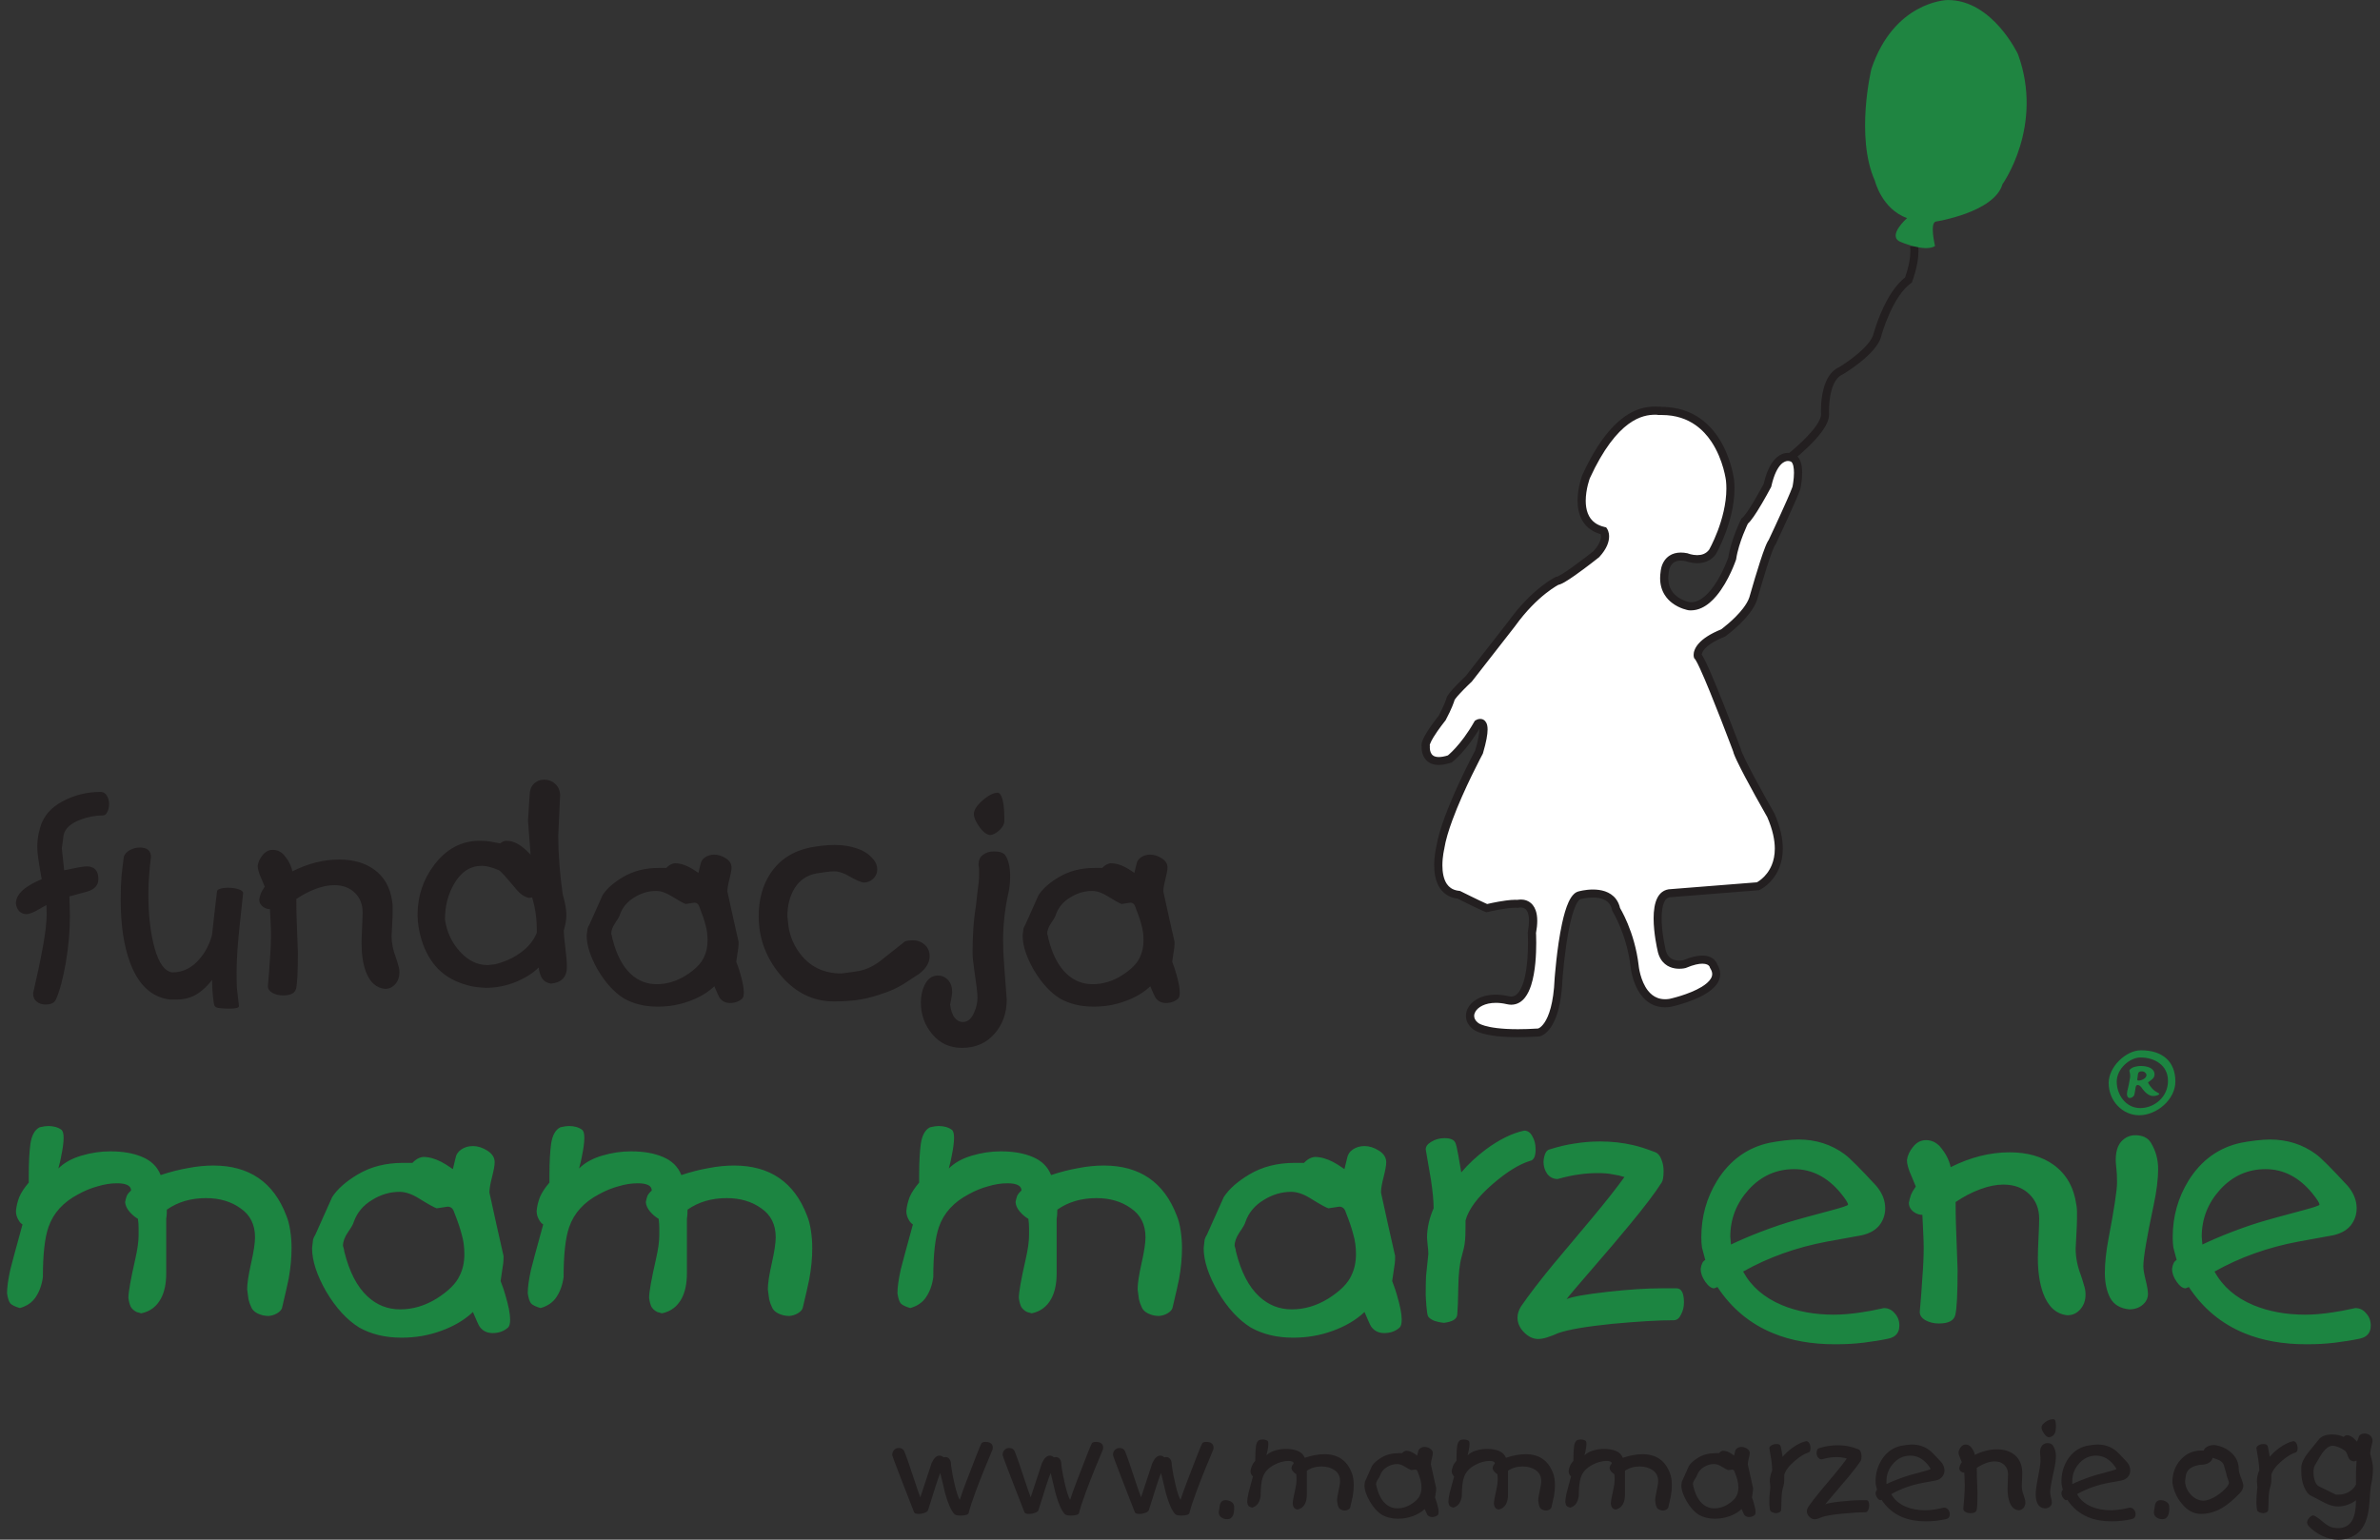<svg width="187" height="121" viewBox="0 0 187 121" fill="none" xmlns="http://www.w3.org/2000/svg">
<rect x="0" y="0" width="187" height="121" fill="#333333" stroke="none"/>
<path d="M77.985 113.916C77.65 114.72 77.433 115.241 77.336 115.479C77.071 116.135 76.839 116.734 76.639 117.273C76.393 117.937 76.218 118.469 76.115 118.876C76.115 118.951 76.052 119.011 75.926 119.049C75.801 119.089 75.647 119.108 75.466 119.108C75.363 119.108 75.264 119.098 75.171 119.079C75.077 119.059 75.019 119.03 74.992 118.992C74.739 118.735 74.498 118.194 74.266 117.375C74.06 116.498 73.93 115.959 73.879 115.759C73.795 115.953 73.673 116.301 73.511 116.806C73.311 117.433 73.114 118.056 72.92 118.677C72.893 118.76 72.806 118.831 72.654 118.89C72.501 118.947 72.343 118.978 72.174 118.978C72.078 118.978 71.998 118.966 71.938 118.944C71.878 118.92 71.838 118.887 71.822 118.847C71.806 118.804 71.655 118.422 71.373 117.697C71.217 117.297 70.952 116.612 70.578 115.645C70.275 114.857 70.116 114.428 70.103 114.356C70.103 114.181 70.154 114.045 70.254 113.945C70.354 113.845 70.478 113.795 70.627 113.795C70.84 113.795 70.984 113.889 71.062 114.077C71.23 114.49 71.503 115.282 71.885 116.45C72.054 116.966 72.195 117.375 72.312 117.672C72.609 116.773 72.906 115.873 73.203 114.968C73.293 114.78 73.388 114.639 73.489 114.542C73.588 114.445 73.693 114.396 73.803 114.396C73.931 114.396 74.042 114.44 74.131 114.529L74.276 114.509C74.45 114.509 74.576 114.59 74.653 114.752C74.704 114.861 74.731 115.008 74.731 115.189C74.79 115.641 74.884 116.143 75.017 116.698C75.149 117.251 75.28 117.646 75.409 117.878C75.506 117.556 75.692 117.038 75.966 116.321C76.241 115.605 76.488 114.963 76.71 114.397C76.933 113.832 77.061 113.524 77.093 113.471C77.131 113.368 77.245 113.317 77.431 113.317C77.599 113.317 77.736 113.352 77.842 113.424C77.948 113.495 78.002 113.603 78.002 113.751C78.002 113.829 77.996 113.883 77.983 113.914L77.985 113.916ZM86.657 113.916C86.322 114.72 86.106 115.241 86.008 115.479C85.743 116.135 85.511 116.734 85.311 117.273C85.065 117.937 84.892 118.469 84.789 118.876C84.789 118.951 84.725 119.011 84.6 119.049C84.475 119.089 84.321 119.108 84.14 119.108C84.037 119.108 83.938 119.098 83.845 119.079C83.751 119.059 83.692 119.03 83.665 118.992C83.413 118.735 83.172 118.194 82.94 117.375C82.734 116.498 82.603 115.959 82.553 115.759C82.469 115.953 82.346 116.301 82.184 116.806C81.984 117.433 81.788 118.056 81.594 118.677C81.569 118.76 81.48 118.831 81.327 118.89C81.175 118.947 81.016 118.978 80.848 118.978C80.751 118.978 80.672 118.966 80.612 118.944C80.55 118.92 80.512 118.887 80.494 118.847C80.478 118.804 80.328 118.422 80.045 117.697C79.889 117.297 79.624 116.612 79.251 115.645C78.948 114.857 78.79 114.428 78.777 114.356C78.777 114.181 78.828 114.045 78.926 113.945C79.026 113.845 79.151 113.795 79.299 113.795C79.512 113.795 79.658 113.889 79.734 114.077C79.902 114.49 80.175 115.282 80.558 116.45C80.726 116.966 80.867 117.375 80.983 117.672C81.28 116.773 81.577 115.873 81.873 114.968C81.964 114.78 82.059 114.639 82.159 114.542C82.259 114.445 82.364 114.396 82.473 114.396C82.602 114.396 82.711 114.44 82.802 114.529L82.948 114.509C83.123 114.509 83.248 114.59 83.326 114.752C83.376 114.861 83.402 115.008 83.402 115.189C83.459 115.641 83.554 116.143 83.688 116.698C83.821 117.251 83.951 117.646 84.079 117.878C84.176 117.556 84.362 117.038 84.637 116.321C84.911 115.605 85.159 114.963 85.383 114.397C85.605 113.832 85.733 113.524 85.765 113.471C85.803 113.368 85.916 113.317 86.105 113.317C86.273 113.317 86.409 113.352 86.516 113.424C86.622 113.495 86.676 113.603 86.676 113.751C86.676 113.829 86.67 113.883 86.657 113.914V113.916ZM95.331 113.916C94.996 114.72 94.778 115.241 94.682 115.479C94.417 116.135 94.185 116.734 93.985 117.273C93.739 117.937 93.564 118.469 93.463 118.876C93.463 118.951 93.399 119.011 93.274 119.049C93.147 119.089 92.995 119.108 92.814 119.108C92.71 119.108 92.612 119.098 92.518 119.079C92.425 119.059 92.366 119.03 92.339 118.992C92.087 118.735 91.845 118.194 91.612 117.375C91.406 116.498 91.277 115.959 91.225 115.759C91.141 115.953 91.019 116.301 90.857 116.806C90.657 117.433 90.46 118.056 90.266 118.677C90.239 118.76 90.15 118.831 90 118.89C89.847 118.947 89.689 118.978 89.52 118.978C89.423 118.978 89.344 118.966 89.284 118.944C89.222 118.92 89.184 118.887 89.168 118.847C89.152 118.804 89.001 118.422 88.719 117.697C88.563 117.297 88.298 116.612 87.924 115.645C87.62 114.857 87.462 114.428 87.449 114.356C87.449 114.181 87.5 114.045 87.598 113.945C87.698 113.845 87.822 113.795 87.971 113.795C88.184 113.795 88.33 113.889 88.406 114.077C88.574 114.49 88.847 115.282 89.228 116.45C89.396 116.966 89.538 117.375 89.655 117.672C89.952 116.773 90.249 115.873 90.546 114.968C90.636 114.78 90.731 114.639 90.831 114.542C90.931 114.445 91.036 114.396 91.147 114.396C91.276 114.396 91.385 114.44 91.476 114.529L91.622 114.509C91.796 114.509 91.922 114.59 91.999 114.752C92.052 114.861 92.077 115.008 92.077 115.189C92.134 115.641 92.23 116.143 92.363 116.698C92.495 117.251 92.626 117.646 92.755 117.878C92.852 117.556 93.037 117.038 93.312 116.321C93.587 115.605 93.834 114.963 94.056 114.397C94.278 113.832 94.407 113.524 94.439 113.471C94.477 113.368 94.59 113.317 94.777 113.317C94.945 113.317 95.082 113.352 95.188 113.424C95.294 113.495 95.348 113.603 95.348 113.751C95.348 113.829 95.342 113.883 95.329 113.914H95.331V113.916ZM96.932 118.236C96.958 118.288 96.97 118.376 96.97 118.498C96.97 118.75 96.942 118.944 96.883 119.079C96.793 119.287 96.643 119.391 96.437 119.391C96.25 119.391 96.091 119.341 95.958 119.245C95.826 119.148 95.759 119.013 95.759 118.838C95.791 118.638 95.823 118.436 95.856 118.234C95.921 118.01 96.066 117.896 96.291 117.896C96.432 117.896 96.566 117.929 96.688 117.993C96.81 118.056 96.891 118.137 96.931 118.234H96.932V118.236ZM99.6 113.244C99.638 113.282 99.659 113.36 99.659 113.476C99.659 113.611 99.632 113.802 99.581 114.046C99.568 114.123 99.543 114.234 99.503 114.375C99.67 114.205 99.897 114.078 100.181 113.994C100.465 113.91 100.749 113.867 101.033 113.867C101.402 113.867 101.716 113.922 101.978 114.032C102.24 114.143 102.419 114.321 102.516 114.567C102.787 114.475 103.054 114.405 103.314 114.356C103.574 114.307 103.825 114.283 104.063 114.283C105.122 114.283 105.838 114.774 106.212 115.756C106.265 115.878 106.303 116.026 106.328 116.197C106.353 116.369 106.366 116.541 106.366 116.715C106.366 117.006 106.338 117.31 106.279 117.626C106.247 117.786 106.182 118.074 106.085 118.48C106.066 118.538 106.017 118.588 105.939 118.634C105.861 118.679 105.777 118.706 105.687 118.712C105.569 118.712 105.461 118.685 105.36 118.634C105.26 118.582 105.196 118.518 105.171 118.441C105.139 118.377 105.114 118.304 105.098 118.218C105.081 118.136 105.066 118.039 105.055 117.929C105.055 117.761 105.093 117.506 105.173 117.163C105.252 116.822 105.29 116.566 105.29 116.398C105.29 116.024 105.149 115.74 104.866 115.543C104.584 115.346 104.243 115.247 103.839 115.247C103.392 115.247 103.005 115.36 102.681 115.586V117.464C102.681 117.759 102.63 118.005 102.527 118.199C102.398 118.437 102.205 118.582 101.946 118.634L101.811 118.595C101.733 118.557 101.678 118.504 101.641 118.436C101.606 118.368 101.581 118.282 101.568 118.179C101.568 118.013 101.635 117.632 101.771 117.036C101.836 116.752 101.868 116.52 101.868 116.34V116.128C101.868 116.037 101.862 115.946 101.849 115.856C101.759 115.805 101.675 115.734 101.597 115.643C101.519 115.552 101.478 115.459 101.471 115.362C101.484 115.29 101.502 115.23 101.525 115.179C101.548 115.128 101.589 115.076 101.646 115.023C101.646 114.882 101.508 114.812 101.23 114.812C101.049 114.812 100.864 114.839 100.668 114.895C100.475 114.949 100.284 115.028 100.097 115.131C99.653 115.365 99.359 115.687 99.216 116.101C99.107 116.412 99.051 116.903 99.051 117.573C99.019 117.805 98.949 118.001 98.843 118.159C98.737 118.318 98.58 118.425 98.372 118.484C98.237 118.444 98.145 118.399 98.096 118.342C98.048 118.288 98.013 118.191 97.994 118.048C97.994 117.873 98.027 117.642 98.091 117.351C98.116 117.24 98.235 116.798 98.446 116.023C98.402 115.997 98.364 115.956 98.331 115.897C98.28 115.816 98.254 115.721 98.254 115.626C98.267 115.49 98.3 115.354 98.356 115.219C98.411 115.082 98.502 114.941 98.632 114.791L98.629 114.695L98.632 114.55C98.632 114.194 98.65 113.892 98.684 113.644C98.719 113.397 98.808 113.236 98.951 113.165C99.054 113.139 99.138 113.127 99.203 113.127C99.365 113.127 99.497 113.165 99.6 113.242V113.244ZM112.975 119.057C112.851 119.168 112.7 119.222 112.519 119.222C112.353 119.222 112.223 119.156 112.132 119.025C112.107 118.987 112.042 118.843 111.939 118.596C111.693 118.828 111.386 119.013 111.015 119.149C110.645 119.284 110.251 119.353 109.839 119.353C109.361 119.353 108.945 119.251 108.591 119.052C108.229 118.825 107.909 118.472 107.628 117.989C107.347 117.51 107.207 117.084 107.207 116.715C107.22 116.587 107.231 116.501 107.241 116.458C107.25 116.417 107.272 116.369 107.304 116.317C107.466 115.948 107.63 115.581 107.798 115.211C107.953 114.971 108.204 114.75 108.553 114.542C108.934 114.316 109.377 114.202 109.88 114.202H110.161C110.205 114.153 110.239 114.123 110.258 114.108C110.329 114.053 110.402 114.021 110.48 114.013C110.648 114.013 110.826 114.064 111.013 114.167C111.091 114.207 111.204 114.283 111.351 114.391L111.429 114.07C111.448 113.961 111.507 113.872 111.604 113.808C111.701 113.743 111.813 113.711 111.942 113.711C112.083 113.711 112.226 113.756 112.367 113.848C112.508 113.937 112.58 114.05 112.58 114.186C112.58 114.277 112.554 114.421 112.502 114.621C112.45 114.822 112.424 114.974 112.424 115.077C112.559 115.705 112.699 116.329 112.84 116.949C112.84 117.039 112.837 117.113 112.831 117.163C112.824 117.214 112.797 117.389 112.753 117.688C112.816 117.854 112.862 117.988 112.888 118.085C112.985 118.409 113.034 118.655 113.034 118.822C113.034 118.938 113.015 119.016 112.975 119.054V119.057ZM111.551 117.537C111.642 117.352 111.688 117.141 111.688 116.9C111.688 116.692 111.664 116.498 111.615 116.32C111.567 116.14 111.489 115.921 111.388 115.659C111.356 115.549 111.291 115.494 111.194 115.494L110.875 115.532C110.797 115.506 110.624 115.413 110.353 115.247C110.145 115.12 109.956 115.058 109.782 115.058C109.498 115.058 109.226 115.138 108.969 115.297C108.71 115.457 108.533 115.672 108.437 115.945C108.425 116.004 108.368 116.107 108.268 116.251C108.168 116.399 108.117 116.534 108.117 116.657C108.141 116.734 108.155 116.788 108.155 116.822C108.304 117.427 108.533 117.872 108.842 118.158C109.113 118.41 109.433 118.539 109.801 118.539C110.169 118.539 110.536 118.43 110.882 118.212C111.226 117.993 111.451 117.767 111.555 117.534L111.551 117.537ZM115.408 113.244C115.446 113.282 115.465 113.36 115.465 113.476C115.465 113.611 115.44 113.802 115.387 114.046C115.375 114.123 115.348 114.234 115.31 114.375C115.478 114.205 115.703 114.078 115.987 113.994C116.271 113.91 116.556 113.867 116.84 113.867C117.208 113.867 117.522 113.922 117.786 114.032C118.048 114.143 118.227 114.321 118.324 114.567C118.584 114.478 118.851 114.407 119.122 114.356C119.384 114.307 119.633 114.283 119.873 114.283C120.931 114.283 121.647 114.774 122.02 115.756C122.071 115.878 122.111 116.026 122.136 116.197C122.161 116.369 122.174 116.541 122.174 116.715C122.174 117.006 122.146 117.31 122.087 117.626C122.053 117.786 121.99 118.074 121.893 118.48C121.874 118.538 121.825 118.588 121.747 118.634C121.669 118.679 121.585 118.706 121.495 118.712C121.377 118.712 121.269 118.685 121.168 118.634C121.068 118.582 121.004 118.518 120.979 118.441C120.947 118.377 120.922 118.304 120.906 118.218C120.888 118.136 120.876 118.039 120.862 117.929C120.862 117.761 120.901 117.506 120.979 117.163C121.057 116.822 121.096 116.566 121.096 116.398C121.096 116.024 120.955 115.74 120.673 115.543C120.39 115.346 120.049 115.247 119.646 115.247C119.198 115.247 118.811 115.36 118.487 115.586V117.464C118.487 117.759 118.436 118.005 118.333 118.199C118.205 118.437 118.011 118.582 117.752 118.634L117.617 118.595C117.54 118.557 117.484 118.504 117.448 118.436C117.413 118.368 117.389 118.282 117.375 118.179C117.375 118.013 117.443 117.632 117.578 117.036C117.641 116.752 117.675 116.52 117.675 116.34V116.128C117.675 116.037 117.668 115.946 117.655 115.856C117.565 115.805 117.481 115.734 117.403 115.643C117.325 115.552 117.284 115.459 117.278 115.362C117.29 115.29 117.309 115.23 117.332 115.179C117.354 115.128 117.395 115.076 117.452 115.023C117.452 114.882 117.314 114.812 117.036 114.812C116.856 114.812 116.668 114.839 116.475 114.895C116.281 114.949 116.091 115.028 115.905 115.131C115.459 115.365 115.167 115.687 115.024 116.101C114.914 116.412 114.859 116.903 114.859 117.573C114.826 117.805 114.757 118.001 114.649 118.159C114.543 118.318 114.386 118.425 114.178 118.484C114.042 118.444 113.95 118.399 113.902 118.342C113.854 118.288 113.819 118.191 113.8 118.048C113.8 117.873 113.832 117.642 113.897 117.351C113.923 117.24 114.042 116.798 114.254 116.023C114.208 115.997 114.172 115.956 114.138 115.897C114.088 115.816 114.062 115.721 114.062 115.626C114.075 115.49 114.108 115.354 114.164 115.219C114.219 115.082 114.31 114.941 114.44 114.791L114.437 114.695L114.44 114.55C114.44 114.194 114.457 113.892 114.492 113.644C114.527 113.397 114.616 113.236 114.759 113.165C114.862 113.139 114.946 113.127 115.011 113.127C115.173 113.127 115.305 113.165 115.408 113.242V113.244ZM124.593 113.244C124.631 113.282 124.65 113.36 124.65 113.476C124.65 113.611 124.625 113.802 124.572 114.046C124.56 114.123 124.533 114.234 124.494 114.375C124.663 114.205 124.888 114.078 125.174 113.994C125.458 113.91 125.742 113.867 126.026 113.867C126.394 113.867 126.709 113.922 126.97 114.032C127.232 114.143 127.412 114.321 127.508 114.567C127.778 114.475 128.045 114.405 128.307 114.356C128.569 114.307 128.818 114.283 129.056 114.283C130.113 114.283 130.829 114.774 131.203 115.756C131.254 115.878 131.294 116.026 131.321 116.197C131.346 116.369 131.359 116.541 131.359 116.715C131.359 117.006 131.33 117.31 131.272 117.626C131.238 117.786 131.175 118.074 131.078 118.48C131.059 118.538 131.01 118.588 130.932 118.634C130.854 118.679 130.772 118.706 130.681 118.712C130.564 118.712 130.456 118.685 130.354 118.634C130.254 118.582 130.191 118.518 130.165 118.441C130.13 118.371 130.105 118.296 130.092 118.218C130.076 118.136 130.062 118.039 130.049 117.929C130.049 117.761 130.088 117.506 130.165 117.163C130.245 116.822 130.284 116.566 130.284 116.398C130.284 116.024 130.142 115.74 129.861 115.543C129.578 115.346 129.237 115.247 128.834 115.247C128.386 115.247 127.999 115.36 127.675 115.586V117.464C127.675 117.759 127.624 118.005 127.521 118.199C127.393 118.437 127.199 118.582 126.94 118.634L126.805 118.595C126.728 118.557 126.672 118.504 126.636 118.436C126.601 118.368 126.575 118.282 126.563 118.179C126.563 118.013 126.631 117.632 126.766 117.036C126.831 116.752 126.862 116.52 126.862 116.34V116.128C126.862 116.037 126.856 115.946 126.843 115.856C126.753 115.805 126.669 115.734 126.593 115.643C126.515 115.552 126.474 115.459 126.467 115.362C126.48 115.29 126.497 115.23 126.52 115.179C126.542 115.128 126.582 115.076 126.64 115.023C126.64 114.882 126.501 114.812 126.224 114.812C126.044 114.812 125.856 114.839 125.664 114.895C125.471 114.949 125.28 115.028 125.093 115.131C124.647 115.365 124.353 115.687 124.212 116.101C124.102 116.412 124.047 116.903 124.047 117.573C124.014 117.805 123.945 118.001 123.839 118.159C123.733 118.318 123.576 118.425 123.368 118.484C123.231 118.444 123.139 118.399 123.091 118.342C123.042 118.288 123.009 118.191 122.988 118.048C122.988 117.873 123.022 117.642 123.085 117.351C123.11 117.24 123.23 116.798 123.442 116.023C123.398 115.997 123.36 115.956 123.326 115.897C123.276 115.816 123.25 115.721 123.25 115.626C123.263 115.49 123.296 115.354 123.352 115.219C123.407 115.082 123.499 114.941 123.628 114.791L123.625 114.695L123.628 114.55C123.628 114.194 123.645 113.892 123.68 113.644C123.715 113.397 123.804 113.236 123.947 113.165C124.05 113.139 124.134 113.127 124.199 113.127C124.361 113.127 124.493 113.165 124.596 113.242H124.593V113.244ZM137.876 119.057C137.753 119.168 137.601 119.222 137.422 119.222C137.253 119.222 137.125 119.156 137.034 119.025C137.009 118.987 136.944 118.843 136.841 118.596C136.595 118.828 136.289 119.013 135.917 119.149C135.546 119.284 135.154 119.353 134.739 119.353C134.262 119.353 133.846 119.251 133.492 119.052C133.13 118.825 132.81 118.472 132.527 117.989C132.248 117.51 132.106 117.084 132.106 116.715C132.121 116.587 132.132 116.501 132.141 116.458C132.151 116.417 132.171 116.369 132.205 116.317C132.367 115.948 132.53 115.581 132.698 115.211C132.852 114.971 133.105 114.75 133.452 114.542C133.833 114.316 134.276 114.202 134.779 114.202H135.058C135.103 114.153 135.135 114.123 135.155 114.108C135.227 114.053 135.301 114.021 135.377 114.013C135.546 114.013 135.723 114.064 135.911 114.167C135.989 114.207 136.101 114.283 136.249 114.391L136.327 114.07C136.346 113.961 136.404 113.872 136.501 113.808C136.598 113.743 136.711 113.711 136.839 113.711C136.982 113.711 137.123 113.756 137.265 113.848C137.407 113.937 137.479 114.05 137.479 114.186C137.479 114.277 137.453 114.421 137.403 114.621C137.35 114.822 137.325 114.974 137.325 115.077C137.46 115.705 137.599 116.329 137.741 116.949C137.741 117.039 137.739 117.113 137.731 117.163C137.725 117.214 137.698 117.389 137.653 117.688C137.719 117.854 137.763 117.988 137.788 118.085C137.885 118.409 137.934 118.655 137.934 118.822C137.934 118.938 137.915 119.016 137.876 119.054V119.057ZM136.452 117.537C136.542 117.352 136.587 117.141 136.587 116.9C136.587 116.692 136.563 116.498 136.515 116.32C136.466 116.14 136.392 115.921 136.287 115.659C136.255 115.549 136.19 115.494 136.093 115.494L135.774 115.532C135.697 115.506 135.522 115.413 135.252 115.247C135.044 115.12 134.855 115.058 134.681 115.058C134.397 115.058 134.125 115.138 133.868 115.297C133.609 115.457 133.432 115.672 133.335 115.945C133.322 116.004 133.265 116.107 133.165 116.251C133.063 116.399 133.014 116.534 133.014 116.657C133.04 116.734 133.052 116.788 133.052 116.822C133.202 117.427 133.43 117.872 133.74 118.158C134.011 118.41 134.33 118.539 134.7 118.539C135.07 118.539 135.435 118.43 135.781 118.212C136.125 117.993 136.35 117.767 136.454 117.534V117.537H136.452ZM139.891 113.619C139.917 113.676 139.945 113.797 139.977 113.981C140.01 114.166 140.039 114.335 140.064 114.49C140.266 114.25 140.507 114.024 140.791 113.811C141.185 113.521 141.558 113.336 141.913 113.258C142.017 113.258 142.099 113.314 142.161 113.424C142.223 113.533 142.253 113.663 142.253 113.811C142.253 114.018 142.199 114.131 142.088 114.151C141.772 114.248 141.412 114.471 141.006 114.82C140.555 115.208 140.282 115.57 140.193 115.905V116.051C140.193 116.285 140.188 116.445 140.177 116.536C140.166 116.626 140.133 116.774 140.074 116.977C140.015 117.181 139.982 117.479 139.974 117.873C139.968 118.269 139.958 118.531 139.945 118.658C139.945 118.736 139.907 118.795 139.834 118.838C139.76 118.881 139.664 118.906 139.549 118.92C139.433 118.906 139.333 118.882 139.25 118.847C139.164 118.812 139.114 118.771 139.09 118.727C139.068 118.682 139.05 118.576 139.037 118.412C139.025 118.247 139.018 118.137 139.018 118.088C139.018 117.867 139.023 117.686 139.033 117.543C139.042 117.402 139.064 117.186 139.096 116.895C139.096 116.817 139.091 116.731 139.082 116.642C139.071 116.552 139.064 116.477 139.056 116.42C139.056 116.135 139.12 115.845 139.245 115.548C139.245 115.335 139.22 115.057 139.171 114.714C139.101 114.301 139.05 114 139.02 113.813C139.02 113.729 139.077 113.652 139.19 113.586C139.301 113.519 139.429 113.484 139.571 113.484C139.745 113.484 139.852 113.528 139.89 113.621L139.891 113.619ZM142.912 113.814C143.175 113.73 143.426 113.671 143.662 113.635C143.897 113.6 144.142 113.582 144.392 113.582C144.735 113.582 145.056 113.617 145.361 113.689C145.534 113.727 145.748 113.795 146 113.892C146.091 113.924 146.157 113.994 146.199 114.1C146.24 114.207 146.262 114.324 146.262 114.453C146.262 114.621 146.243 114.734 146.205 114.793C146.013 115.096 145.695 115.513 145.257 116.042C144.954 116.41 144.589 116.839 144.164 117.329C143.737 117.821 143.486 118.117 143.408 118.22C143.57 118.148 143.967 118.075 144.599 118.005C145.232 117.934 145.773 117.899 146.224 117.899H146.641C146.789 117.899 146.865 118.039 146.865 118.318C146.865 118.449 146.837 118.569 146.783 118.681C146.727 118.789 146.654 118.846 146.565 118.846C146.119 118.846 145.516 118.881 144.756 118.957C143.994 119.03 143.464 119.117 143.167 119.222C143.051 119.272 142.961 119.308 142.897 119.327C142.774 119.372 142.667 119.395 142.577 119.395C142.429 119.395 142.291 119.329 142.161 119.202C142.032 119.071 141.967 118.927 141.967 118.766C141.967 118.663 142.001 118.555 142.064 118.444C142.302 118.096 142.621 117.68 143.021 117.195C143.389 116.757 143.759 116.313 144.134 115.869C144.559 115.357 144.886 114.946 145.11 114.628C145.013 114.596 144.902 114.569 144.777 114.547C144.651 114.525 144.504 114.512 144.335 114.512C144.135 114.512 143.951 114.523 143.783 114.547C143.616 114.569 143.402 114.617 143.145 114.688C143.015 114.688 142.913 114.636 142.84 114.532C142.764 114.429 142.728 114.31 142.728 114.175C142.748 113.956 142.808 113.837 142.912 113.818V113.814ZM149.374 113.622C149.505 113.597 149.649 113.573 149.809 113.555C149.971 113.535 150.109 113.525 150.227 113.525C150.743 113.525 151.197 113.671 151.59 113.962C151.738 114.072 152.047 114.383 152.519 114.895C152.692 115.101 152.779 115.322 152.779 115.556C152.779 115.745 152.72 115.91 152.604 116.056C152.488 116.201 152.315 116.301 152.082 116.352C151.67 116.429 151.331 116.491 151.066 116.537C150.17 116.706 149.349 117 148.6 117.421C148.838 117.861 149.219 118.19 149.741 118.409C150.192 118.596 150.701 118.69 151.27 118.69C151.508 118.69 151.777 118.666 152.071 118.617C152.22 118.596 152.442 118.55 152.739 118.482C152.871 118.482 152.979 118.533 153.066 118.633C153.153 118.735 153.198 118.857 153.198 119.001C153.198 119.218 153.088 119.348 152.874 119.392C152.657 119.44 152.417 119.478 152.152 119.511C151.887 119.545 151.608 119.561 151.309 119.561C150.612 119.561 149.998 119.449 149.47 119.232C148.798 118.952 148.256 118.501 147.843 117.877L147.746 117.896C147.667 117.896 147.583 117.834 147.497 117.71C147.411 117.584 147.368 117.464 147.368 117.346C147.386 117.205 147.422 117.117 147.483 117.084C147.438 116.923 147.408 116.798 147.392 116.711C147.375 116.623 147.368 116.523 147.368 116.413C147.368 115.805 147.524 115.247 147.832 114.741C148.206 114.139 148.719 113.765 149.37 113.622H149.374ZM151.682 115.449C151.682 115.397 151.608 115.281 151.46 115.098C151.073 114.631 150.619 114.396 150.097 114.396C149.574 114.396 149.132 114.598 148.768 115.001C148.405 115.405 148.222 115.869 148.222 116.396V116.631C148.494 116.501 148.782 116.377 149.087 116.261C149.476 116.11 149.822 115.994 150.127 115.91C150.184 115.891 150.539 115.792 151.195 115.618C151.512 115.533 151.676 115.478 151.682 115.452V115.449ZM154.861 113.722C155.022 113.913 155.126 114.118 155.171 114.336C155.752 114.048 156.329 113.903 156.905 113.903C157.428 113.903 157.859 114.026 158.202 114.27C158.577 114.54 158.801 114.931 158.872 115.44C158.883 115.505 158.891 115.573 158.891 115.643V115.856C158.891 115.953 158.885 116.118 158.872 116.348C158.859 116.582 158.853 116.711 158.853 116.736C158.853 116.987 158.902 117.248 159.004 117.519C159.034 117.61 159.066 117.702 159.094 117.796C159.123 117.888 159.137 117.983 159.137 118.08C159.137 118.255 159.085 118.399 158.983 118.515C158.881 118.631 158.756 118.69 158.61 118.69C158.28 118.657 158.04 118.442 157.893 118.042C157.79 117.758 157.737 117.413 157.737 117.006C157.737 116.871 157.743 116.676 157.756 116.417C157.767 116.159 157.775 115.972 157.775 115.856C157.775 115.559 157.678 115.317 157.485 115.13C157.291 114.942 157.037 114.849 156.721 114.849C156.513 114.849 156.288 114.893 156.044 114.984C155.798 115.073 155.556 115.198 155.318 115.36C155.318 115.63 155.322 115.848 155.328 116.016C155.358 116.839 155.375 117.279 155.375 117.337C155.375 118.051 155.353 118.493 155.312 118.663C155.271 118.833 155.107 118.919 154.823 118.919C154.674 118.919 154.542 118.885 154.431 118.822C154.318 118.758 154.261 118.677 154.261 118.58C154.291 118.228 154.318 117.888 154.342 117.564C154.364 117.24 154.376 116.944 154.376 116.682C154.376 116.572 154.369 116.388 154.357 116.132C154.344 115.875 154.337 115.743 154.337 115.737C154.253 115.737 154.174 115.711 154.096 115.659C153.993 115.589 153.941 115.495 153.941 115.379C153.953 115.309 153.976 115.235 154.004 115.157C154.033 115.081 154.079 114.996 154.145 114.906C154.125 114.855 154.088 114.761 154.028 114.628C153.931 114.415 153.884 114.251 153.884 114.135C153.903 113.989 153.965 113.851 154.068 113.721C154.172 113.59 154.296 113.525 154.445 113.525C154.607 113.525 154.747 113.592 154.864 113.722H154.861ZM161.324 113.635C161.465 113.867 161.537 114.126 161.537 114.41C161.537 114.709 161.489 115.066 161.395 115.487C161.186 116.425 161.083 117.019 161.083 117.271C161.083 117.362 161.105 117.499 161.149 117.678C161.194 117.861 161.216 117.994 161.216 118.085C161.216 118.215 161.164 118.323 161.057 118.41C160.951 118.496 160.819 118.541 160.665 118.541C160.4 118.515 160.216 118.401 160.11 118.199C160.004 118.001 159.95 117.754 159.95 117.464C159.95 117.173 159.988 116.839 160.062 116.466C160.24 115.579 160.327 115.028 160.327 114.807C160.327 114.634 160.321 114.493 160.308 114.386C160.297 114.28 160.289 114.2 160.289 114.148C160.289 113.903 160.346 113.719 160.459 113.595C160.572 113.473 160.705 113.411 160.861 113.411C161.08 113.411 161.234 113.486 161.324 113.633V113.635ZM161.381 111.538C161.446 111.558 161.488 111.624 161.508 111.735C161.527 111.846 161.537 111.951 161.537 112.049C161.537 112.313 161.511 112.504 161.459 112.621C161.383 112.799 161.23 112.91 161.003 112.957C160.875 112.957 160.743 112.858 160.605 112.661C160.47 112.464 160.402 112.304 160.402 112.18C160.402 112.043 160.504 111.903 160.708 111.757C160.911 111.611 161.097 111.538 161.265 111.538H161.383H161.381ZM163.971 113.622C164.1 113.597 164.246 113.573 164.406 113.555C164.567 113.535 164.706 113.525 164.822 113.525C165.338 113.525 165.793 113.671 166.185 113.962C166.335 114.072 166.644 114.383 167.114 114.895C167.289 115.101 167.376 115.322 167.376 115.556C167.376 115.745 167.317 115.91 167.201 116.056C167.085 116.201 166.911 116.301 166.679 116.352C166.265 116.429 165.927 116.491 165.663 116.537C164.768 116.706 163.944 117 163.199 117.421C163.437 117.861 163.816 118.19 164.338 118.409C164.789 118.596 165.298 118.69 165.866 118.69C166.106 118.69 166.374 118.666 166.67 118.617C166.819 118.596 167.041 118.55 167.336 118.482C167.468 118.482 167.576 118.533 167.665 118.633C167.752 118.735 167.796 118.857 167.796 119.001C167.796 119.218 167.687 119.348 167.471 119.392C167.255 119.44 167.014 119.478 166.749 119.511C166.484 119.545 166.205 119.561 165.908 119.561C165.211 119.561 164.597 119.449 164.068 119.232C163.397 118.952 162.854 118.501 162.441 117.877L162.345 117.896C162.265 117.896 162.181 117.834 162.097 117.71C162.011 117.584 161.968 117.464 161.968 117.346C161.984 117.205 162.022 117.117 162.083 117.084C162.038 116.923 162.007 116.798 161.994 116.711C161.978 116.623 161.97 116.523 161.97 116.413C161.97 115.805 162.124 115.247 162.433 114.741C162.808 114.139 163.321 113.765 163.971 113.622ZM166.281 115.449C166.281 115.397 166.205 115.281 166.059 115.098C165.671 114.631 165.217 114.396 164.695 114.396C164.173 114.396 163.73 114.598 163.367 115.001C163.003 115.405 162.821 115.869 162.821 116.396V116.631C163.092 116.501 163.381 116.377 163.686 116.261C164.073 116.11 164.421 115.994 164.725 115.91C164.782 115.891 165.14 115.792 165.793 115.618C166.109 115.533 166.273 115.478 166.281 115.452V115.449ZM170.404 118.236C170.43 118.288 170.444 118.376 170.444 118.498C170.444 118.75 170.414 118.944 170.357 119.079C170.266 119.287 170.118 119.391 169.911 119.391C169.722 119.391 169.563 119.341 169.431 119.245C169.298 119.148 169.233 119.013 169.233 118.838C169.263 118.638 169.296 118.436 169.33 118.234C169.393 118.01 169.538 117.896 169.765 117.896C169.906 117.896 170.037 117.929 170.161 117.993C170.283 118.056 170.364 118.137 170.403 118.234H170.404V118.236ZM173.977 113.563C174.488 113.629 174.923 113.819 175.283 114.135C175.697 114.498 175.904 114.939 175.904 115.462C175.904 115.63 175.964 115.856 176.083 116.14C176.202 116.425 176.264 116.631 176.264 116.76C176.264 116.96 176.169 117.155 175.983 117.349C175.491 117.861 175.037 118.24 174.616 118.491C174.075 118.816 173.513 118.976 172.931 118.976C172.348 118.976 171.856 118.701 171.412 118.153C171.01 117.664 170.769 117.109 170.687 116.498C170.687 115.794 170.901 115.201 171.334 114.72C171.767 114.24 172.299 113.999 172.932 113.999H173.145C173.19 113.864 173.29 113.757 173.445 113.679C173.601 113.602 173.777 113.563 173.977 113.563ZM174.734 115.149C174.677 114.981 174.551 114.849 174.358 114.752C174.267 114.707 174.097 114.645 173.847 114.567C173.815 114.731 173.715 114.863 173.548 114.965C173.38 115.065 173.163 115.116 172.893 115.116C172.61 115.147 172.364 115.227 172.155 115.352C171.945 115.478 171.814 115.66 171.755 115.9L171.688 116.385C171.688 116.761 171.825 117.105 172.098 117.419C172.371 117.73 172.696 117.904 173.075 117.937C173.415 117.937 173.791 117.8 174.202 117.527C174.524 117.314 174.793 117.073 175.013 116.801C175.089 116.69 175.129 116.596 175.129 116.52C175.129 116.474 175.089 116.352 175.013 116.15C174.969 116.04 174.939 115.931 174.926 115.819L174.732 115.149H174.734ZM178.16 113.619C178.186 113.676 178.216 113.797 178.248 113.981C178.281 114.166 178.308 114.335 178.335 114.49C178.537 114.25 178.776 114.024 179.06 113.811C179.456 113.521 179.829 113.336 180.184 113.258C180.287 113.258 180.37 113.314 180.432 113.424C180.494 113.533 180.524 113.663 180.524 113.811C180.524 114.018 180.468 114.131 180.359 114.151C180.043 114.248 179.681 114.471 179.275 114.82C178.824 115.208 178.552 115.57 178.464 115.905V116.051C178.464 116.285 178.457 116.445 178.448 116.536C178.437 116.626 178.403 116.774 178.345 116.977C178.284 117.181 178.253 117.479 178.245 117.873C178.238 118.269 178.229 118.531 178.216 118.658C178.216 118.736 178.178 118.795 178.105 118.838C178.03 118.881 177.935 118.906 177.819 118.92C177.703 118.906 177.603 118.882 177.521 118.847C177.435 118.812 177.384 118.771 177.361 118.727C177.338 118.682 177.321 118.576 177.308 118.412C177.294 118.247 177.289 118.137 177.289 118.088C177.289 117.867 177.294 117.686 177.303 117.543C177.313 117.402 177.334 117.186 177.365 116.895C177.365 116.817 177.359 116.731 177.349 116.642C177.34 116.552 177.334 116.477 177.326 116.42C177.326 116.135 177.388 115.845 177.515 115.548C177.515 115.335 177.488 115.057 177.438 114.714C177.368 114.301 177.318 114 177.288 113.813C177.288 113.729 177.343 113.652 177.456 113.586C177.57 113.519 177.697 113.484 177.838 113.484C178.013 113.484 178.119 113.528 178.157 113.621H178.16V113.619ZM186.418 113.262C186.399 113.378 186.368 113.513 186.326 113.663C186.283 113.816 186.252 113.997 186.225 114.21C186.236 114.281 186.277 114.444 186.345 114.699C186.414 114.953 186.447 115.195 186.447 115.421C186.447 115.583 186.437 115.767 186.418 115.972C186.398 116.188 186.363 116.401 186.315 116.612C186.266 116.831 186.215 117.344 186.164 118.152C186.087 119.294 185.764 120.087 185.199 120.525C185.033 120.655 184.825 120.766 184.577 120.859C184.33 120.952 184.042 121 183.722 121C183.303 121 182.881 120.898 182.457 120.7C182.032 120.498 181.668 120.233 181.365 119.902C181.319 119.831 181.287 119.753 181.268 119.67C181.268 119.54 181.322 119.415 181.432 119.292C181.541 119.17 181.649 119.1 181.757 119.089C181.932 119.146 182.178 119.311 182.498 119.586C182.819 119.858 183.087 120.015 183.308 120.052C183.371 120.06 183.436 120.066 183.496 120.079C183.558 120.088 183.627 120.093 183.704 120.093C184.169 120.093 184.52 119.92 184.757 119.577C184.993 119.233 185.111 118.673 185.111 117.897C184.968 118.028 184.765 118.144 184.5 118.24C184.234 118.341 183.965 118.39 183.687 118.39C183.371 118.39 183.03 118.294 182.66 118.109C182.293 117.921 181.941 117.737 181.606 117.557C181.387 117.472 181.2 117.244 181.044 116.874C180.89 116.502 180.813 116.088 180.813 115.629V115.29C180.846 114.955 181.025 114.575 181.357 114.156C181.616 113.833 181.878 113.511 182.144 113.187C182.247 113.031 182.395 112.917 182.585 112.844C182.776 112.769 182.995 112.733 183.241 112.733C183.422 112.733 183.587 112.748 183.73 112.782C183.876 112.814 184.017 112.863 184.152 112.926C184.223 112.836 184.309 112.791 184.414 112.791C184.549 112.791 184.695 112.848 184.852 112.964C184.934 113.03 185.052 113.141 185.199 113.301C185.29 113.03 185.342 112.885 185.355 112.866C185.439 112.728 185.584 112.658 185.784 112.658C185.96 112.658 186.109 112.712 186.231 112.82C186.353 112.928 186.417 113.076 186.417 113.265V113.262H186.418ZM184.233 113.997C184.06 113.881 183.888 113.789 183.72 113.722C183.552 113.656 183.408 113.621 183.284 113.621C182.974 113.621 182.66 113.876 182.336 114.39C182.124 114.752 181.97 115.015 181.873 115.177C181.809 115.287 181.776 115.471 181.776 115.73C181.776 115.989 181.819 116.21 181.901 116.431C181.987 116.65 182.103 116.784 182.251 116.83C182.677 117.044 183.106 117.254 183.539 117.462H183.742C184.039 117.462 184.314 117.386 184.566 117.24C184.819 117.09 184.999 116.9 185.111 116.668C185.111 116.379 185.111 116.091 185.114 115.807C185.117 115.522 185.131 115.184 185.16 114.791L184.947 114.85C184.869 114.838 184.801 114.815 184.739 114.787C184.677 114.757 184.626 114.715 184.584 114.66C184.542 114.606 184.493 114.494 184.434 114.326C184.377 114.159 184.309 114.05 184.231 113.997H184.233Z" fill="#231F20"/>
<path fill-rule="evenodd" clip-rule="evenodd" d="M7.895 62.235C8.114 62.235 8.278 62.33 8.387 62.522C8.511 62.7 8.571 62.926 8.571 63.199C8.571 63.431 8.524 63.638 8.427 63.815C8.344 63.993 8.235 64.082 8.098 64.082C7.511 64.082 6.922 64.192 6.335 64.411C5.568 64.699 5.124 65.096 5.002 65.603L4.857 66.67L5.042 68.396C5.684 68.259 6.054 68.184 6.149 68.17C6.464 68.114 6.683 68.087 6.805 68.087C7.421 68.087 7.729 68.423 7.729 69.093C7.729 69.558 7.448 69.881 6.887 70.057C6.41 70.194 5.93 70.324 5.453 70.448C5.465 70.667 5.473 70.907 5.473 71.166C5.487 71.427 5.494 71.679 5.494 71.926C5.494 73.171 5.384 74.423 5.165 75.683C4.946 76.928 4.694 77.872 4.407 78.516C4.297 78.803 4.018 78.946 3.565 78.946C3.305 78.946 3.08 78.871 2.889 78.72C2.697 78.57 2.602 78.352 2.602 78.064C2.931 76.641 3.189 75.402 3.381 74.348C3.573 73.295 3.669 72.432 3.669 71.762L3.648 71.125C3.28 71.33 3.013 71.481 2.848 71.576C2.52 71.754 2.253 71.843 2.048 71.843C1.829 71.83 1.645 71.748 1.494 71.597C1.358 71.433 1.275 71.235 1.248 71.001C1.248 70.577 1.488 70.18 1.966 69.811C2.266 69.578 2.704 69.339 3.278 69.093C3.183 68.586 3.115 68.189 3.073 67.901C2.978 67.353 2.931 66.896 2.931 66.526C2.931 66.197 2.964 65.862 3.032 65.52C3.032 65.506 3.08 65.322 3.175 64.966C3.435 64.117 4.016 63.453 4.919 62.975C5.835 62.483 6.827 62.236 7.894 62.236H7.895V62.235ZM11.861 67.366C11.807 67.749 11.758 68.215 11.719 68.763C11.677 69.296 11.657 69.803 11.657 70.281C11.657 71.91 11.82 73.32 12.149 74.51C12.477 75.702 12.942 76.337 13.542 76.42C14.404 76.42 15.142 76.037 15.758 75.27C16.182 74.75 16.483 74.148 16.661 73.463C16.783 72.328 16.913 71.192 17.05 70.056C17.064 69.96 17.145 69.892 17.296 69.851C17.461 69.795 17.658 69.768 17.891 69.768C18.247 69.768 18.534 69.809 18.753 69.891C18.986 69.959 19.102 70.062 19.102 70.199C19.061 70.637 18.978 71.403 18.856 72.498C18.678 74.112 18.589 75.406 18.589 76.377C18.589 76.925 18.596 77.335 18.61 77.608C18.637 77.882 18.692 78.368 18.775 79.065C18.775 79.202 18.523 79.27 18.016 79.27C17.756 79.27 17.504 79.256 17.258 79.229C17.026 79.202 16.89 79.133 16.848 79.024C16.807 78.914 16.766 78.647 16.724 78.223C16.683 77.813 16.663 77.41 16.663 77.013C16.198 77.602 15.72 78.018 15.226 78.264C14.829 78.457 14.385 78.552 13.893 78.552H13.339C11.917 78.374 10.877 77.41 10.222 75.657C9.73 74.344 9.484 72.701 9.484 70.731C9.484 70.005 9.505 69.382 9.546 68.863C9.6 68.343 9.662 67.828 9.73 67.323C9.812 67.104 9.97 66.932 10.201 66.81C10.447 66.674 10.706 66.605 10.981 66.605C11.569 66.605 11.863 66.858 11.863 67.365L11.861 67.366ZM22.317 67.203C22.659 67.6 22.878 68.024 22.973 68.475C24.205 67.859 25.427 67.55 26.644 67.55C27.752 67.55 28.668 67.811 29.393 68.331C30.187 68.906 30.658 69.733 30.809 70.815C30.836 70.952 30.85 71.096 30.85 71.246V71.697C30.85 71.902 30.836 72.251 30.809 72.744C30.782 73.236 30.767 73.51 30.767 73.565C30.767 74.099 30.877 74.653 31.096 75.228C31.164 75.421 31.226 75.619 31.28 75.824C31.348 76.016 31.383 76.215 31.383 76.42C31.383 76.79 31.274 77.097 31.055 77.345C30.836 77.591 30.569 77.715 30.255 77.715C29.558 77.647 29.052 77.187 28.738 76.339C28.518 75.737 28.409 75.004 28.409 74.142C28.409 73.854 28.423 73.436 28.45 72.89C28.477 72.344 28.491 71.945 28.491 71.698C28.491 71.069 28.287 70.556 27.877 70.159C27.468 69.762 26.927 69.563 26.257 69.563C25.819 69.563 25.341 69.659 24.82 69.851C24.302 70.043 23.789 70.31 23.282 70.651C23.282 71.227 23.289 71.692 23.303 72.048C23.371 73.8 23.405 74.738 23.405 74.862C23.405 76.38 23.357 77.326 23.262 77.694C23.179 78.05 22.838 78.228 22.237 78.228C21.922 78.228 21.641 78.16 21.395 78.023C21.164 77.886 21.048 77.715 21.048 77.51C21.116 76.757 21.17 76.039 21.211 75.354C21.267 74.657 21.294 74.026 21.294 73.465C21.294 73.231 21.281 72.842 21.253 72.294C21.226 71.746 21.211 71.466 21.211 71.452C21.034 71.452 20.862 71.397 20.699 71.287C20.48 71.136 20.37 70.939 20.37 70.691C20.397 70.54 20.438 70.383 20.492 70.219C20.561 70.056 20.664 69.878 20.8 69.686C20.759 69.576 20.676 69.377 20.554 69.09C20.349 68.639 20.246 68.289 20.246 68.043C20.288 67.743 20.418 67.462 20.637 67.201C20.856 66.926 21.122 66.79 21.437 66.79C21.778 66.79 22.072 66.926 22.319 67.201L22.317 67.203ZM44.007 62.543L43.863 65.684C43.863 67.093 43.979 68.626 44.212 70.281C44.307 70.623 44.363 70.836 44.376 70.918C44.458 71.287 44.499 71.624 44.499 71.924C44.499 72.28 44.431 72.683 44.295 73.135C44.295 73.367 44.336 73.811 44.419 74.469C44.501 75.127 44.541 75.632 44.541 75.99C44.541 76.784 44.123 77.221 43.29 77.303C42.976 77.249 42.742 77.113 42.593 76.893C42.457 76.674 42.368 76.387 42.327 76.031C41.876 76.482 41.266 76.866 40.501 77.181C39.749 77.483 38.97 77.632 38.163 77.632C37.917 77.618 37.672 77.599 37.425 77.57C37.189 77.545 36.956 77.497 36.729 77.427C35.799 77.181 35.034 76.757 34.431 76.155C33.843 75.553 33.405 74.785 33.118 73.856C32.913 73.171 32.81 72.515 32.81 71.886C32.81 70.421 33.248 69.114 34.123 67.963C35.08 66.705 36.27 66.075 37.692 66.075C38.033 66.075 38.348 66.103 38.635 66.157C38.937 66.213 39.154 66.252 39.29 66.281C39.468 66.144 39.64 66.076 39.803 66.076C40.144 66.076 40.493 66.192 40.849 66.426C41.082 66.577 41.362 66.823 41.69 67.164L41.485 64.475L41.609 62.586C41.609 62.147 41.719 61.819 41.938 61.601C42.169 61.382 42.436 61.272 42.738 61.272C43.093 61.272 43.395 61.388 43.641 61.621C43.887 61.855 44.011 62.162 44.011 62.544H44.007V62.543ZM39.208 68.394C38.675 68.162 38.224 68.044 37.854 68.044C36.951 68.044 36.227 68.516 35.68 69.462C35.2 70.283 34.962 71.214 34.962 72.253C35.099 73.225 35.488 74.067 36.132 74.777C36.775 75.489 37.507 75.845 38.325 75.845L38.879 75.783C39.632 75.605 40.301 75.305 40.889 74.879C41.49 74.455 41.92 73.927 42.181 73.298C42.181 72.723 42.154 72.251 42.098 71.883C42.057 71.5 41.962 71.047 41.811 70.528L41.565 70.569C41.209 70.486 40.881 70.267 40.581 69.911C39.801 68.968 39.344 68.461 39.206 68.392L39.208 68.394ZM55.308 75.23C55.5 74.847 55.595 74.402 55.595 73.896C55.595 73.457 55.541 73.054 55.432 72.685C55.336 72.301 55.178 71.837 54.96 71.289C54.892 71.057 54.755 70.941 54.549 70.941L53.871 71.044C53.708 70.988 53.338 70.783 52.764 70.427C52.326 70.154 51.922 70.018 51.554 70.018C50.953 70.018 50.378 70.188 49.831 70.531C49.285 70.86 48.907 71.311 48.702 71.886C48.675 72.008 48.551 72.228 48.334 72.542C48.128 72.844 48.026 73.124 48.026 73.384C48.08 73.548 48.109 73.664 48.109 73.732C48.423 75.004 48.908 75.942 49.564 76.546C50.139 77.078 50.815 77.346 51.594 77.346C52.373 77.346 53.146 77.121 53.87 76.669C54.608 76.204 55.087 75.724 55.306 75.232L55.308 75.23ZM58.323 78.474C58.063 78.708 57.742 78.824 57.36 78.824C57.005 78.824 56.731 78.687 56.539 78.412C56.484 78.33 56.347 78.029 56.128 77.51C55.609 78.002 54.952 78.392 54.159 78.679C53.38 78.967 52.553 79.11 51.676 79.11C50.664 79.11 49.783 78.897 49.031 78.473C48.264 77.994 47.582 77.248 46.98 76.236C46.393 75.209 46.098 74.305 46.098 73.525C46.125 73.251 46.145 73.073 46.16 72.992C46.187 72.896 46.234 72.793 46.302 72.683C46.644 71.903 46.993 71.123 47.348 70.343C47.675 69.837 48.21 69.365 48.948 68.928C49.754 68.45 50.691 68.21 51.757 68.21H52.353C52.448 68.114 52.516 68.052 52.557 68.025C52.708 67.916 52.865 67.854 53.029 67.841C53.384 67.841 53.76 67.944 54.157 68.149C54.321 68.232 54.56 68.381 54.875 68.6L55.038 67.924C55.079 67.69 55.202 67.506 55.408 67.369C55.613 67.233 55.852 67.164 56.125 67.164C56.427 67.164 56.727 67.26 57.028 67.452C57.328 67.644 57.479 67.882 57.479 68.17C57.479 68.362 57.423 68.669 57.314 69.093C57.205 69.517 57.151 69.84 57.151 70.057C57.438 71.385 57.731 72.706 58.033 74.019C58.033 74.21 58.027 74.361 58.012 74.471C57.998 74.58 57.944 74.951 57.849 75.58C57.985 75.936 58.081 76.217 58.136 76.422C58.341 77.106 58.444 77.626 58.444 77.982C58.444 78.228 58.404 78.392 58.322 78.474H58.323ZM68.637 67.552C68.829 67.786 68.924 68.044 68.924 68.332C68.924 68.62 68.814 68.866 68.595 69.071C68.391 69.263 68.137 69.358 67.837 69.358C67.603 69.317 67.248 69.16 66.77 68.886C66.305 68.613 65.902 68.477 65.559 68.477C65.354 68.477 65.115 68.497 64.842 68.539C64.569 68.58 64.335 68.613 64.145 68.642C63.407 68.778 62.839 69.161 62.442 69.79C62.059 70.407 61.867 71.146 61.867 72.008L61.948 72.768C62.072 73.63 62.413 74.402 62.974 75.087C63.753 76.031 64.799 76.504 66.112 76.504C66.358 76.477 66.618 76.442 66.891 76.401C67.178 76.36 67.395 76.326 67.546 76.298C68.108 76.175 68.648 75.915 69.167 75.518C69.81 75.011 70.459 74.498 71.114 73.978C71.182 73.951 71.286 73.931 71.422 73.916C71.559 73.902 71.655 73.896 71.709 73.896C72.079 73.896 72.393 74.012 72.654 74.245C72.914 74.477 73.044 74.777 73.044 75.147C73.044 75.394 72.976 75.634 72.839 75.866C72.716 76.085 72.504 76.31 72.203 76.544C71.806 76.803 71.397 77.07 70.973 77.345C70.552 77.604 70.105 77.817 69.64 77.982C68.819 78.282 68.121 78.474 67.548 78.557C66.973 78.652 66.297 78.7 65.518 78.7C63.85 78.7 62.428 77.982 61.252 76.546C60.158 75.203 59.611 73.692 59.611 72.008C59.611 70.694 59.919 69.573 60.533 68.642C61.244 67.574 62.275 66.897 63.631 66.608C63.904 66.554 64.218 66.505 64.574 66.465C64.943 66.424 65.272 66.403 65.558 66.403C66.242 66.403 66.843 66.499 67.362 66.691C67.895 66.869 68.319 67.156 68.633 67.554H68.637V67.552ZM78.423 62.295C78.628 62.363 78.772 62.686 78.855 63.261C78.896 63.576 78.917 63.979 78.917 64.472C78.917 64.773 78.766 65.047 78.466 65.293C78.247 65.485 78.036 65.595 77.829 65.622C77.556 65.622 77.269 65.417 76.968 65.005C76.666 64.581 76.517 64.24 76.517 63.979C76.517 63.664 76.742 63.309 77.193 62.911C77.658 62.5 78.067 62.295 78.423 62.295ZM78.977 67.203C79.237 67.585 79.367 68.133 79.367 68.845C79.367 69.338 79.326 69.762 79.245 70.118C79.094 70.788 78.986 71.438 78.917 72.067C78.848 72.696 78.813 73.292 78.813 73.853C78.813 74.469 78.84 75.125 78.896 75.823C79.032 77.561 79.101 78.471 79.101 78.554C79.101 79.621 78.778 80.517 78.137 81.243C77.495 81.982 76.641 82.352 75.574 82.352C74.631 82.352 73.858 81.996 73.257 81.284C72.655 80.573 72.354 79.737 72.354 78.781C72.354 78.274 72.449 77.823 72.641 77.426C72.887 76.919 73.236 76.666 73.687 76.666C74.001 76.666 74.268 76.782 74.487 77.016C74.706 77.248 74.814 77.57 74.814 77.98C74.801 78.144 74.772 78.336 74.733 78.555C74.692 78.774 74.665 78.905 74.65 78.944C74.719 79.437 74.842 79.786 75.019 79.991C75.196 80.211 75.409 80.319 75.655 80.319C76.025 80.319 76.318 80.072 76.537 79.58C76.715 79.183 76.804 78.786 76.804 78.388C76.804 78.074 76.715 77.321 76.537 76.131C76.455 75.583 76.414 75.159 76.414 74.858C76.414 74.256 76.434 73.64 76.475 73.011C76.517 72.367 76.585 71.765 76.68 71.204C76.695 71.012 76.736 70.644 76.802 70.096C76.885 69.547 76.926 69.131 76.926 68.844V68.227C76.899 68.105 76.885 68.014 76.885 67.96C76.885 67.604 77.002 67.344 77.234 67.18C77.466 67.002 77.753 66.913 78.096 66.913C78.534 66.913 78.828 67.009 78.978 67.201H78.977V67.203ZM89.56 75.23C89.752 74.847 89.847 74.402 89.847 73.896C89.847 73.457 89.793 73.054 89.684 72.685C89.588 72.301 89.431 71.837 89.212 71.289C89.144 71.057 89.008 70.941 88.803 70.941L88.127 71.044C87.962 70.988 87.594 70.783 87.019 70.427C86.581 70.154 86.178 70.018 85.809 70.018C85.208 70.018 84.633 70.188 84.086 70.531C83.538 70.86 83.162 71.311 82.957 71.886C82.93 72.008 82.808 72.228 82.589 72.542C82.385 72.844 82.281 73.124 82.281 73.384C82.335 73.548 82.364 73.664 82.364 73.732C82.678 75.004 83.164 75.942 83.819 76.546C84.394 77.078 85.07 77.346 85.851 77.346C86.632 77.346 87.403 77.121 88.127 76.669C88.865 76.204 89.344 75.724 89.561 75.232H89.56V75.23ZM92.574 78.474C92.314 78.708 91.993 78.824 91.611 78.824C91.255 78.824 90.982 78.687 90.79 78.412C90.736 78.33 90.598 78.029 90.38 77.51C89.862 78.002 89.204 78.392 88.411 78.679C87.632 78.967 86.805 79.11 85.929 79.11C84.916 79.11 84.034 78.897 83.283 78.473C82.518 77.994 81.834 77.248 81.232 76.236C80.645 75.209 80.351 74.305 80.351 73.525C80.378 73.251 80.399 73.073 80.413 72.992C80.44 72.896 80.488 72.793 80.556 72.683C80.899 71.903 81.246 71.123 81.602 70.343C81.931 69.837 82.464 69.365 83.202 68.928C84.008 68.45 84.945 68.21 86.011 68.21H86.606C86.701 68.114 86.77 68.052 86.811 68.025C86.962 67.916 87.119 67.854 87.282 67.841C87.638 67.841 88.014 67.944 88.411 68.149C88.576 68.232 88.814 68.381 89.128 68.6L89.292 67.924C89.333 67.69 89.455 67.506 89.66 67.369C89.865 67.233 90.104 67.164 90.377 67.164C90.677 67.164 90.979 67.26 91.28 67.452C91.582 67.644 91.731 67.882 91.731 68.17C91.731 68.362 91.677 68.669 91.568 69.093C91.458 69.517 91.404 69.84 91.404 70.057C91.692 71.385 91.985 72.706 92.287 74.019C92.287 74.21 92.28 74.361 92.266 74.471C92.252 74.58 92.198 74.951 92.101 75.58C92.237 75.936 92.334 76.217 92.388 76.422C92.593 77.106 92.696 77.626 92.696 77.982C92.696 78.228 92.655 78.392 92.572 78.474H92.574Z" fill="#231F20"/>
<path fill-rule="evenodd" clip-rule="evenodd" d="M168.212 82.541C167.052 82.541 165.681 83.826 165.681 85.112C165.681 86.554 166.806 87.646 168.073 87.646C169.461 87.646 170.922 86.415 170.922 84.988C170.922 83.404 169.884 82.541 168.231 82.541H168.212ZM168.177 83.105C169.303 83.105 170.341 83.722 170.341 84.935C170.358 86.186 169.285 87.083 168.16 87.083C167.035 87.083 166.314 86.044 166.314 85.007C166.314 83.969 167.37 83.107 168.16 83.107H168.177V83.105ZM168.177 83.774C168.055 83.774 167.966 83.792 167.79 83.826C167.72 83.844 167.562 83.879 167.455 83.968C167.35 84.039 167.296 84.092 167.314 84.179C167.349 84.286 167.384 84.478 167.366 84.654C167.314 85.024 167.225 85.447 167.138 85.781C167.085 86.027 167.138 86.29 167.331 86.29C167.436 86.29 167.56 86.238 167.647 86.132C167.717 86.044 167.717 85.92 167.806 85.428C167.841 85.323 167.858 85.269 167.965 85.269C168.088 85.269 168.211 85.374 168.334 85.568C168.669 86.025 168.968 86.132 169.179 86.132C169.338 86.132 169.477 86.097 169.584 86.044C169.672 85.992 169.69 85.938 169.584 85.903C169.39 85.781 169.231 85.709 169.092 85.534C168.95 85.376 168.88 85.271 168.811 85.147C168.776 85.094 168.758 85.059 168.828 85.024C168.969 84.9 169.285 84.761 169.285 84.443C169.285 83.95 168.741 83.774 168.195 83.774H168.177ZM168.3 84.197C168.528 84.197 168.652 84.391 168.652 84.478C168.652 84.776 168.23 84.918 168.036 84.918C167.931 84.918 167.931 84.883 167.931 84.813C167.949 84.708 167.966 84.514 167.984 84.408C168.001 84.321 168.019 84.286 168.071 84.249C168.158 84.197 168.212 84.197 168.282 84.197H168.3ZM4.843 88.801C4.946 88.904 4.999 89.112 4.999 89.422C4.999 89.784 4.929 90.294 4.792 90.948C4.757 91.155 4.689 91.449 4.586 91.829C5.034 91.381 5.638 91.044 6.395 90.82C7.154 90.596 7.911 90.483 8.67 90.483C9.652 90.483 10.487 90.629 11.176 90.923C11.882 91.217 12.364 91.691 12.623 92.347C13.347 92.105 14.053 91.924 14.742 91.803C15.448 91.665 16.12 91.597 16.758 91.597C19.583 91.597 21.497 92.907 22.495 95.529C22.633 95.856 22.736 96.253 22.805 96.719C22.875 97.167 22.908 97.624 22.908 98.09C22.908 98.867 22.83 99.677 22.675 100.522C22.587 100.952 22.416 101.712 22.157 102.798C22.105 102.954 21.976 103.092 21.77 103.213C21.564 103.334 21.34 103.402 21.099 103.42C20.789 103.42 20.495 103.351 20.219 103.213C19.961 103.075 19.797 102.902 19.729 102.695C19.643 102.522 19.573 102.325 19.523 102.101C19.488 101.877 19.454 101.618 19.419 101.324C19.419 100.876 19.523 100.195 19.729 99.28C19.935 98.366 20.038 97.684 20.038 97.237C20.038 96.236 19.659 95.478 18.9 94.96C18.159 94.425 17.255 94.158 16.186 94.158C14.998 94.158 13.972 94.46 13.111 95.063C13.111 95.373 13.093 95.615 13.06 95.788V100.082C13.06 100.875 12.922 101.531 12.647 102.047C12.303 102.686 11.785 103.073 11.096 103.212L10.735 103.108C10.528 103.005 10.373 102.867 10.27 102.694C10.184 102.505 10.123 102.271 10.089 101.995C10.089 101.547 10.27 100.528 10.631 98.941C10.803 98.183 10.89 97.562 10.89 97.079V96.51C10.89 96.269 10.873 96.028 10.839 95.786C10.598 95.648 10.374 95.459 10.168 95.217C9.962 94.976 9.849 94.726 9.831 94.468C9.866 94.278 9.909 94.115 9.962 93.977C10.03 93.838 10.143 93.7 10.298 93.562C10.298 93.182 9.928 92.993 9.187 92.993C8.705 92.993 8.205 93.071 7.687 93.227C7.17 93.365 6.662 93.571 6.162 93.848C4.973 94.469 4.189 95.33 3.81 96.434C3.518 97.262 3.37 98.573 3.37 100.366C3.285 100.987 3.094 101.513 2.802 101.944C2.526 102.357 2.113 102.643 1.561 102.797C1.199 102.694 0.95 102.573 0.812 102.435C0.691 102.279 0.605 102.012 0.553 101.632C0.553 101.167 0.639 100.546 0.812 99.77C0.88 99.477 1.199 98.296 1.769 96.226C1.648 96.156 1.545 96.045 1.459 95.889C1.323 95.672 1.251 95.421 1.253 95.165C1.288 94.803 1.374 94.441 1.512 94.078C1.667 93.716 1.916 93.336 2.261 92.939V92.293C2.261 91.344 2.304 90.542 2.389 89.887C2.493 89.215 2.734 88.783 3.113 88.594C3.389 88.524 3.613 88.491 3.784 88.491C4.215 88.491 4.569 88.594 4.845 88.801H4.843ZM36.124 100.236C36.365 99.753 36.486 99.192 36.486 98.555C36.486 98.004 36.418 97.494 36.28 97.028C36.159 96.546 35.961 95.959 35.684 95.27C35.599 94.977 35.426 94.83 35.167 94.83L34.313 94.96C34.107 94.89 33.642 94.633 32.918 94.183C32.367 93.838 31.858 93.665 31.393 93.665C30.634 93.665 29.91 93.88 29.222 94.312C28.533 94.726 28.058 95.295 27.799 96.02C27.766 96.175 27.611 96.45 27.334 96.847C27.076 97.227 26.947 97.581 26.947 97.909C27.015 98.115 27.05 98.263 27.05 98.349C27.447 99.953 28.058 101.134 28.885 101.893C29.609 102.565 30.461 102.902 31.444 102.902C32.426 102.902 33.399 102.617 34.312 102.049C35.242 101.462 35.845 100.859 36.121 100.238H36.124V100.236ZM39.924 104.324C39.597 104.618 39.192 104.764 38.709 104.764C38.262 104.764 37.917 104.592 37.676 104.246C37.606 104.143 37.435 103.763 37.159 103.108C36.505 103.729 35.676 104.22 34.678 104.583C33.696 104.945 32.653 105.126 31.55 105.126C30.275 105.126 29.164 104.859 28.215 104.324C27.25 103.72 26.389 102.781 25.631 101.504C24.89 100.211 24.52 99.071 24.52 98.088C24.555 97.743 24.581 97.519 24.598 97.416C24.633 97.295 24.692 97.167 24.779 97.028C25.211 96.045 25.651 95.062 26.098 94.08C26.511 93.441 27.184 92.847 28.114 92.294C29.13 91.691 30.31 91.389 31.655 91.389H32.404C32.524 91.268 32.61 91.19 32.663 91.157C32.853 91.018 33.05 90.941 33.256 90.923C33.704 90.923 34.178 91.053 34.678 91.311C34.885 91.414 35.186 91.603 35.583 91.879L35.789 91.025C35.84 90.733 35.995 90.499 36.254 90.327C36.513 90.154 36.815 90.068 37.159 90.068C37.538 90.068 37.917 90.189 38.297 90.431C38.676 90.672 38.867 90.974 38.867 91.336C38.867 91.578 38.797 91.965 38.66 92.501C38.522 93.034 38.454 93.441 38.454 93.716C38.816 95.389 39.187 97.054 39.565 98.709C39.565 98.951 39.557 99.14 39.54 99.278C39.522 99.416 39.454 99.882 39.333 100.674C39.506 101.122 39.627 101.477 39.695 101.736C39.954 102.598 40.082 103.253 40.082 103.701C40.082 104.011 40.03 104.219 39.927 104.322H39.924V104.324ZM45.756 88.801C45.86 88.904 45.912 89.112 45.912 89.422C45.912 89.784 45.844 90.294 45.706 90.948C45.671 91.155 45.602 91.449 45.498 91.829C45.945 91.381 46.548 91.044 47.307 90.82C48.064 90.596 48.823 90.483 49.581 90.483C50.564 90.483 51.4 90.629 52.087 90.923C52.794 91.217 53.276 91.691 53.535 92.347C54.259 92.105 54.965 91.924 55.654 91.803C56.36 91.665 57.032 91.597 57.669 91.597C60.496 91.597 62.409 92.907 63.407 95.529C63.545 95.856 63.648 96.253 63.717 96.719C63.786 97.167 63.82 97.624 63.82 98.09C63.82 98.867 63.742 99.677 63.586 100.522C63.501 100.952 63.328 101.712 63.069 102.798C63.018 102.954 62.888 103.092 62.682 103.213C62.475 103.334 62.252 103.402 62.01 103.42C61.701 103.42 61.407 103.351 61.131 103.213C60.872 103.075 60.709 102.902 60.641 102.695C60.553 102.522 60.485 102.325 60.433 102.101C60.399 101.877 60.364 101.618 60.33 101.324C60.33 100.876 60.433 100.195 60.641 99.28C60.847 98.366 60.95 97.684 60.95 97.237C60.95 96.236 60.571 95.478 59.812 94.96C59.071 94.425 58.166 94.158 57.098 94.158C55.909 94.158 54.884 94.46 54.022 95.063C54.022 95.373 54.005 95.615 53.971 95.788V100.082C53.971 100.875 53.833 101.531 53.559 102.047C53.214 102.686 52.697 103.073 52.008 103.212L51.646 103.108C51.44 103.005 51.284 102.867 51.181 102.694C51.096 102.505 51.035 102.271 51 101.995C51 101.547 51.181 100.528 51.543 98.941C51.716 98.183 51.802 97.562 51.802 97.079V96.51C51.802 96.269 51.784 96.028 51.751 95.786C51.51 95.648 51.286 95.459 51.08 95.217C50.873 94.976 50.761 94.726 50.743 94.468C50.778 94.278 50.821 94.115 50.873 93.977C50.943 93.838 51.054 93.7 51.21 93.562C51.21 93.182 50.84 92.993 50.099 92.993C49.616 92.993 49.116 93.071 48.601 93.227C48.083 93.365 47.575 93.571 47.075 93.848C45.887 94.469 45.102 95.33 44.723 96.434C44.431 97.262 44.283 98.573 44.283 100.366C44.198 100.987 44.007 101.513 43.715 101.944C43.439 102.357 43.026 102.643 42.474 102.797C42.112 102.694 41.863 102.573 41.725 102.435C41.604 102.279 41.519 102.012 41.466 101.632C41.466 101.167 41.552 100.546 41.725 99.77C41.793 99.477 42.112 98.296 42.681 96.226C42.56 96.156 42.457 96.045 42.371 95.889C42.233 95.665 42.163 95.424 42.163 95.165C42.198 94.803 42.284 94.441 42.422 94.078C42.577 93.716 42.827 93.336 43.171 92.939V92.293C43.171 91.344 43.214 90.542 43.301 89.887C43.404 89.215 43.645 88.783 44.025 88.594C44.301 88.524 44.525 88.491 44.698 88.491C45.128 88.491 45.482 88.594 45.756 88.801ZM74.806 88.801C74.909 88.904 74.961 89.112 74.961 89.422C74.961 89.784 74.893 90.294 74.755 90.948C74.72 91.155 74.652 91.449 74.549 91.829C74.996 91.381 75.601 91.044 76.358 90.82C77.117 90.596 77.875 90.483 78.632 90.483C79.615 90.483 80.45 90.629 81.138 90.923C81.845 91.217 82.327 91.691 82.586 92.347C83.31 92.105 84.016 91.924 84.705 91.803C85.411 91.665 86.084 91.597 86.721 91.597C89.546 91.597 91.458 92.907 92.458 95.529C92.596 95.856 92.699 96.253 92.767 96.719C92.837 97.167 92.871 97.624 92.871 98.09C92.871 98.867 92.793 99.677 92.639 100.522C92.553 100.952 92.38 101.712 92.122 102.798C92.069 102.954 91.941 103.092 91.734 103.213C91.528 103.334 91.304 103.402 91.063 103.42C90.753 103.42 90.46 103.351 90.184 103.213C89.925 103.075 89.761 102.902 89.693 102.695C89.608 102.522 89.538 102.325 89.487 102.101C89.452 101.877 89.419 101.618 89.384 101.324C89.384 100.876 89.487 100.195 89.693 99.28C89.9 98.366 90.003 97.684 90.003 97.237C90.003 96.236 89.623 95.478 88.865 94.96C88.124 94.425 87.219 94.158 86.151 94.158C84.962 94.158 83.937 94.46 83.075 95.063C83.075 95.373 83.057 95.615 83.022 95.788V100.082C83.022 100.875 82.884 101.531 82.61 102.047C82.265 102.686 81.748 103.073 81.059 103.212L80.697 103.108C80.491 103.005 80.335 102.867 80.232 102.694C80.147 102.505 80.086 102.271 80.051 101.995C80.051 101.547 80.232 100.528 80.594 98.941C80.767 98.183 80.853 97.562 80.853 97.079V96.51C80.853 96.269 80.835 96.028 80.8 95.786C80.559 95.648 80.335 95.459 80.129 95.217C79.923 94.976 79.81 94.726 79.793 94.468C79.828 94.278 79.87 94.115 79.923 93.977C79.991 93.838 80.104 93.7 80.259 93.562C80.259 93.182 79.889 92.993 79.148 92.993C78.666 92.993 78.166 93.071 77.648 93.227C77.131 93.365 76.623 93.571 76.123 93.848C74.934 94.469 74.15 95.33 73.771 96.434C73.479 97.262 73.331 98.573 73.331 100.366C73.246 100.987 73.055 101.513 72.762 101.944C72.487 102.357 72.073 102.643 71.522 102.797C71.16 102.694 70.911 102.573 70.773 102.435C70.652 102.279 70.567 102.012 70.514 101.632C70.514 101.167 70.6 100.546 70.773 99.77C70.841 99.477 71.16 98.296 71.728 96.226C71.608 96.156 71.505 96.045 71.419 95.889C71.282 95.672 71.211 95.421 71.213 95.165C71.248 94.803 71.333 94.441 71.471 94.078C71.627 93.716 71.876 93.336 72.22 92.939V92.293C72.22 91.344 72.263 90.542 72.349 89.887C72.452 89.215 72.693 88.783 73.073 88.594C73.349 88.524 73.573 88.491 73.744 88.491C74.174 88.491 74.528 88.594 74.804 88.801H74.806ZM106.179 100.236C106.42 99.753 106.541 99.192 106.541 98.555C106.541 98.004 106.472 97.494 106.334 97.028C106.214 96.546 106.015 95.959 105.739 95.27C105.654 94.977 105.481 94.83 105.222 94.83L104.37 94.96C104.163 94.89 103.698 94.633 102.974 94.183C102.424 93.838 101.914 93.665 101.451 93.665C100.692 93.665 99.968 93.88 99.28 94.312C98.591 94.726 98.116 95.295 97.858 96.02C97.823 96.175 97.669 96.45 97.392 96.847C97.134 97.227 97.005 97.581 97.005 97.909C97.073 98.115 97.108 98.263 97.108 98.349C97.504 99.953 98.116 101.134 98.943 101.893C99.667 102.565 100.519 102.902 101.502 102.902C102.484 102.902 103.457 102.617 104.371 102.049C105.301 101.462 105.904 100.859 106.18 100.238H106.179V100.236ZM109.978 104.324C109.652 104.618 109.247 104.764 108.763 104.764C108.315 104.764 107.971 104.592 107.73 104.246C107.661 104.143 107.488 103.763 107.212 103.108C106.558 103.729 105.73 104.22 104.731 104.583C103.749 104.945 102.706 105.126 101.603 105.126C100.329 105.126 99.218 104.859 98.269 104.324C97.304 103.72 96.442 102.781 95.685 101.504C94.944 100.211 94.574 99.071 94.574 98.088C94.609 97.743 94.634 97.519 94.651 97.416C94.685 97.295 94.745 97.167 94.832 97.028C95.264 96.045 95.704 95.062 96.151 94.08C96.566 93.441 97.237 92.847 98.167 92.294C99.183 91.691 100.364 91.389 101.708 91.389H102.457C102.578 91.268 102.663 91.19 102.716 91.157C102.906 91.018 103.103 90.941 103.309 90.923C103.757 90.923 104.231 91.053 104.731 91.311C104.938 91.414 105.239 91.603 105.636 91.879L105.842 91.025C105.895 90.733 106.049 90.499 106.307 90.327C106.566 90.154 106.868 90.068 107.212 90.068C107.591 90.068 107.971 90.189 108.35 90.431C108.729 90.672 108.918 90.974 108.918 91.336C108.918 91.578 108.848 91.965 108.712 92.501C108.574 93.034 108.506 93.441 108.506 93.716C108.867 95.389 109.239 97.054 109.617 98.709C109.617 98.951 109.609 99.14 109.591 99.278C109.574 99.416 109.504 99.882 109.385 100.674C109.556 101.122 109.677 101.477 109.747 101.736C110.005 102.598 110.134 103.253 110.134 103.701C110.134 104.011 110.082 104.219 109.978 104.322V104.324ZM114.349 89.809C114.418 89.965 114.495 90.292 114.581 90.793C114.668 91.276 114.745 91.724 114.815 92.138C115.348 91.5 115.994 90.896 116.752 90.327C117.803 89.55 118.803 89.06 119.751 88.853C120.027 88.853 120.241 88.999 120.396 89.293C120.569 89.585 120.655 89.93 120.655 90.327C120.655 90.879 120.509 91.18 120.216 91.233C119.371 91.492 118.406 92.086 117.321 93.019C116.114 94.053 115.391 95.019 115.149 95.916V96.304C115.149 96.925 115.132 97.356 115.097 97.597C115.08 97.839 114.994 98.236 114.838 98.787C114.683 99.323 114.597 100.115 114.58 101.167C114.562 102.219 114.537 102.918 114.502 103.262C114.502 103.469 114.399 103.633 114.192 103.753C114.003 103.857 113.753 103.926 113.443 103.96C113.132 103.925 112.865 103.864 112.642 103.779C112.418 103.675 112.272 103.563 112.202 103.442C112.15 103.321 112.107 103.045 112.072 102.614C112.037 102.166 112.021 101.872 112.021 101.734C112.021 101.148 112.029 100.665 112.047 100.285C112.08 99.906 112.14 99.327 112.227 98.552C112.227 98.345 112.21 98.121 112.175 97.878C112.158 97.637 112.14 97.438 112.124 97.284C112.124 96.525 112.296 95.749 112.642 94.957C112.642 94.386 112.572 93.646 112.435 92.731C112.247 91.627 112.108 90.825 112.021 90.326C112.021 90.102 112.167 89.903 112.461 89.73C112.772 89.539 113.116 89.446 113.494 89.446C113.959 89.446 114.243 89.566 114.348 89.808L114.349 89.809ZM121.768 90.327C122.474 90.103 123.137 89.948 123.758 89.862C124.396 89.759 125.05 89.706 125.723 89.706C126.636 89.706 127.497 89.802 128.307 89.991C128.772 90.094 129.34 90.275 130.013 90.534C130.254 90.62 130.427 90.81 130.53 91.103C130.651 91.379 130.711 91.689 130.711 92.034C130.711 92.482 130.659 92.784 130.556 92.939C130.038 93.749 129.194 94.863 128.023 96.277C127.213 97.26 126.24 98.407 125.102 99.718C123.964 101.029 123.293 101.821 123.087 102.098C123.517 101.907 124.577 101.718 126.266 101.529C127.953 101.338 129.4 101.245 130.607 101.245H131.718C132.114 101.245 132.311 101.615 132.311 102.357C132.311 102.702 132.233 103.021 132.078 103.315C131.94 103.609 131.751 103.755 131.51 103.755C130.321 103.755 128.71 103.85 126.677 104.039C124.644 104.246 123.231 104.487 122.438 104.764C122.128 104.902 121.887 104.997 121.714 105.048C121.387 105.169 121.103 105.229 120.862 105.229C120.465 105.229 120.095 105.056 119.751 104.711C119.406 104.367 119.233 103.979 119.233 103.547C119.233 103.27 119.319 102.986 119.492 102.694C120.13 101.763 120.982 100.651 122.05 99.356C123.033 98.183 124.023 97.001 125.023 95.811C126.159 94.448 127.031 93.344 127.634 92.501C127.375 92.415 127.074 92.345 126.729 92.294C126.402 92.224 126.015 92.191 125.566 92.191C125.033 92.191 124.541 92.226 124.093 92.294C123.645 92.347 123.077 92.467 122.387 92.656C122.042 92.656 121.766 92.518 121.56 92.243C121.369 91.967 121.276 91.648 121.276 91.285C121.327 90.699 121.49 90.38 121.766 90.329H121.768V90.327ZM145.203 94.674C145.203 94.536 145.005 94.226 144.61 93.743C143.575 92.501 142.361 91.881 140.966 91.881C139.571 91.881 138.382 92.416 137.4 93.484C136.435 94.553 135.952 95.786 135.952 97.184L136.004 97.805C136.728 97.46 137.495 97.133 138.304 96.822C139.337 96.426 140.26 96.115 141.069 95.891C141.225 95.838 142.172 95.581 143.912 95.114C144.756 94.89 145.186 94.744 145.203 94.674ZM139.026 89.811C139.371 89.743 139.76 89.682 140.19 89.63C140.62 89.579 140.991 89.552 141.301 89.552C142.678 89.552 143.894 89.94 144.945 90.717C145.342 91.01 146.168 91.838 147.425 93.2C147.891 93.753 148.124 94.339 148.124 94.96C148.124 95.46 147.968 95.908 147.659 96.306C147.349 96.685 146.884 96.944 146.264 97.082C145.161 97.289 144.256 97.453 143.55 97.575C141.155 98.023 138.958 98.808 136.958 99.929C137.596 101.102 138.612 101.982 140.009 102.568C141.215 103.069 142.575 103.318 144.093 103.318C144.731 103.318 145.446 103.258 146.238 103.137C146.635 103.086 147.229 102.973 148.022 102.8C148.367 102.8 148.651 102.938 148.875 103.215C149.116 103.474 149.236 103.793 149.236 104.171C149.236 104.74 148.943 105.085 148.357 105.205C147.789 105.326 147.151 105.429 146.445 105.517C145.738 105.603 144.989 105.645 144.196 105.645C142.334 105.645 140.698 105.353 139.285 104.765C137.493 104.023 136.046 102.818 134.943 101.145L134.684 101.248C134.46 101.248 134.227 101.075 133.986 100.73C133.744 100.385 133.624 100.048 133.624 99.721C133.675 99.341 133.795 99.11 133.986 99.022C133.867 98.592 133.779 98.263 133.727 98.039C133.692 97.797 133.675 97.53 133.675 97.237C133.675 95.615 134.089 94.132 134.916 92.787C135.914 91.184 137.284 90.191 139.025 89.811H139.026ZM152.439 90.121C152.869 90.621 153.146 91.155 153.266 91.724C154.817 90.947 156.36 90.559 157.893 90.559C159.289 90.559 160.443 90.887 161.356 91.543C162.356 92.267 162.949 93.311 163.14 94.672C163.175 94.846 163.192 95.027 163.192 95.216V95.784C163.192 96.043 163.175 96.484 163.14 97.103C163.105 97.724 163.087 98.069 163.087 98.139C163.087 98.811 163.225 99.51 163.502 100.234C163.587 100.476 163.665 100.727 163.735 100.984C163.821 101.226 163.864 101.475 163.864 101.734C163.864 102.2 163.725 102.587 163.451 102.899C163.175 103.21 162.84 103.364 162.443 103.364C161.564 103.278 160.927 102.7 160.531 101.631C160.256 100.871 160.118 99.948 160.118 98.863C160.118 98.501 160.135 97.975 160.169 97.284C160.204 96.595 160.221 96.094 160.221 95.784C160.221 94.99 159.962 94.345 159.445 93.845C158.929 93.344 158.248 93.095 157.404 93.095C156.853 93.095 156.25 93.216 155.595 93.457C154.939 93.698 154.295 94.035 153.657 94.466C153.657 95.19 153.665 95.776 153.682 96.225C153.768 98.433 153.811 99.613 153.811 99.769C153.811 101.683 153.75 102.873 153.63 103.339C153.526 103.787 153.096 104.011 152.338 104.011C151.941 104.011 151.589 103.925 151.277 103.752C150.984 103.58 150.838 103.364 150.838 103.105C150.924 102.157 150.992 101.251 151.044 100.388C151.114 99.508 151.147 98.716 151.147 98.009C151.147 97.715 151.13 97.224 151.095 96.534C151.06 95.845 151.044 95.491 151.044 95.473C150.82 95.473 150.605 95.405 150.398 95.267C150.122 95.078 149.984 94.826 149.984 94.517C150.019 94.326 150.07 94.129 150.14 93.921C150.225 93.714 150.355 93.49 150.527 93.249C150.474 93.111 150.371 92.86 150.217 92.499C149.959 91.93 149.83 91.49 149.83 91.179C149.882 90.799 150.046 90.447 150.322 90.119C150.598 89.775 150.933 89.601 151.33 89.601C151.76 89.601 152.131 89.775 152.441 90.119H152.439V90.121ZM169.001 89.809C169.38 90.431 169.569 91.12 169.569 91.879C169.569 92.639 169.449 93.63 169.207 94.75C168.674 97.251 168.406 98.838 168.406 99.51C168.406 99.751 168.466 100.114 168.587 100.597C168.707 101.08 168.768 101.442 168.768 101.683C168.768 102.028 168.622 102.322 168.328 102.563C168.054 102.787 167.708 102.9 167.295 102.9C166.589 102.832 166.089 102.53 165.795 101.995C165.519 101.459 165.382 100.805 165.382 100.028C165.382 99.251 165.478 98.365 165.666 97.364C166.114 95.001 166.339 93.525 166.339 92.939C166.339 92.474 166.322 92.102 166.287 91.827C166.252 91.533 166.236 91.319 166.236 91.18C166.236 90.524 166.382 90.034 166.676 89.706C166.985 89.379 167.347 89.215 167.762 89.215C168.347 89.215 168.761 89.414 169.003 89.811H169.001V89.809ZM182.244 94.674C182.244 94.536 182.046 94.226 181.651 93.743C180.616 92.501 179.402 91.881 178.007 91.881C176.611 91.881 175.423 92.416 174.44 93.484C173.475 94.553 172.993 95.786 172.993 97.184L173.044 97.805C173.767 97.46 174.534 97.133 175.343 96.822C176.378 96.426 177.299 96.115 178.11 95.891C178.265 95.838 179.213 95.581 180.952 95.114C181.797 94.89 182.227 94.744 182.244 94.674ZM176.067 89.811C176.411 89.743 176.799 89.682 177.23 89.63C177.661 89.579 178.032 89.552 178.341 89.552C179.719 89.552 180.935 89.94 181.985 90.717C182.382 91.01 183.209 91.838 184.466 93.2C184.931 93.753 185.165 94.339 185.165 94.96C185.165 95.46 185.009 95.908 184.7 96.306C184.39 96.685 183.925 96.944 183.304 97.082C182.201 97.289 181.297 97.453 180.59 97.575C178.195 98.023 175.999 98.808 173.999 99.929C174.637 101.102 175.653 101.982 177.048 102.568C178.254 103.069 179.616 103.318 181.132 103.318C181.77 103.318 182.484 103.258 183.277 103.137C183.674 103.086 184.268 102.973 185.06 102.8C185.404 102.8 185.69 102.938 185.912 103.215C186.153 103.474 186.274 103.793 186.274 104.171C186.274 104.74 185.982 105.085 185.395 105.205C184.826 105.326 184.188 105.429 183.482 105.517C182.776 105.603 182.027 105.645 181.233 105.645C179.371 105.645 177.735 105.353 176.323 104.765C174.531 104.023 173.083 102.818 171.98 101.145L171.721 101.248C171.498 101.248 171.264 101.075 171.023 100.73C170.782 100.385 170.661 100.048 170.661 99.721C170.712 99.341 170.833 99.11 171.023 99.022C170.902 98.592 170.817 98.263 170.764 98.039C170.729 97.797 170.712 97.53 170.712 97.237C170.712 95.615 171.126 94.132 171.953 92.787C172.951 91.184 174.323 90.191 176.062 89.811H176.067Z" fill="#1C8541"/>
<path d="M140.477 36.494C140.477 36.494 141.268 35.899 142.061 35.132C142.458 34.748 142.858 34.322 143.167 33.891C143.321 33.675 143.455 33.459 143.551 33.242C143.648 33.024 143.712 32.803 143.713 32.574V32.547V32.541V32.535V32.531C143.713 32.514 143.709 32.422 143.709 32.279C143.709 31.934 143.737 31.294 143.896 30.706C143.975 30.412 144.086 30.133 144.232 29.91C144.38 29.688 144.554 29.524 144.772 29.43L144.791 29.422L144.808 29.411C144.808 29.411 145.467 29.02 146.167 28.461C146.516 28.18 146.88 27.856 147.181 27.506C147.483 27.155 147.73 26.782 147.827 26.37L147.518 26.299L147.824 26.382V26.374C147.848 26.291 148.068 25.511 148.467 24.626C148.665 24.183 148.91 23.716 149.192 23.296C149.473 22.877 149.795 22.51 150.136 22.264L150.213 22.21L150.246 22.122C150.246 22.122 150.37 21.806 150.49 21.36C150.611 20.912 150.735 20.33 150.736 19.76C150.736 19.601 150.727 19.444 150.703 19.29L150.075 19.385C150.092 19.501 150.1 19.628 150.1 19.76C150.1 20.237 149.99 20.778 149.876 21.193C149.819 21.401 149.763 21.578 149.721 21.701C149.7 21.763 149.683 21.813 149.67 21.844C149.663 21.86 149.659 21.873 149.656 21.881L149.652 21.89L149.948 22.008L149.762 21.751C149.321 22.072 148.951 22.512 148.633 22.988C148.16 23.703 147.808 24.505 147.57 25.133C147.334 25.761 147.211 26.212 147.21 26.218V26.224L147.207 26.229C147.151 26.477 146.964 26.787 146.699 27.093C146.302 27.554 145.743 28.004 145.288 28.332C145.059 28.496 144.858 28.631 144.713 28.725C144.64 28.771 144.583 28.808 144.543 28.831C144.524 28.844 144.508 28.852 144.499 28.858L144.488 28.865H144.485L144.647 29.14L144.521 28.847C144.166 29 143.897 29.262 143.702 29.561C143.409 30.012 143.259 30.549 143.174 31.044C143.09 31.54 143.074 31.996 143.074 32.279C143.074 32.458 143.08 32.566 143.08 32.573L143.397 32.554L143.08 32.56V32.574C143.08 32.678 143.048 32.819 142.974 32.983C142.847 33.269 142.602 33.615 142.307 33.956C141.864 34.47 141.309 34.981 140.866 35.361C140.645 35.55 140.452 35.707 140.314 35.817C140.245 35.871 140.19 35.914 140.153 35.942C140.134 35.957 140.12 35.968 140.11 35.976L140.096 35.987L140.479 36.495L140.477 36.494Z" fill="#231F20"/>
<path d="M130.561 32.284C129.818 32.284 127.251 31.709 124.617 37.456C124.617 37.456 123.233 41.074 126.001 41.715C126.001 41.715 126.474 42.392 125.426 43.541C125.426 43.541 122.792 45.636 122.353 45.636C122.353 45.636 120.597 46.482 118.774 49.017L115.397 53.345C115.397 53.345 113.911 54.73 113.945 55.002C113.945 55.002 113.777 55.542 113.304 56.422C113.304 56.422 111.851 58.214 112.02 58.652C112.02 58.652 111.851 60.309 113.911 59.633C113.911 59.633 114.992 58.821 116.106 56.86C116.106 56.86 117.052 56.219 116.208 59.091C116.208 59.091 113.573 63.992 113.169 66.596C113.169 66.596 112.291 70.078 114.621 70.315C114.621 70.315 116.445 71.227 116.816 71.363C116.816 71.363 118.471 70.958 119.247 71.025C119.247 71.025 120.868 70.585 120.362 73.29C120.362 73.29 120.7 79.105 118.47 78.598C116.005 78.023 114.789 79.747 115.937 80.627C115.937 80.627 116.713 81.404 120.901 81.134C120.901 81.134 122.285 80.897 122.455 76.941C122.455 76.941 122.895 70.62 124.11 70.35C124.11 70.35 126.609 69.64 126.982 71.465C126.982 71.465 128.129 73.29 128.434 75.928C128.434 75.928 128.739 79.207 131.237 78.802C131.237 78.802 135.83 77.821 134.647 75.928C134.647 75.928 134.444 74.881 132.351 75.759C132.351 75.759 130.797 76.164 130.527 74.542C130.527 74.542 129.515 70.181 131.303 70.181L138.126 69.641C138.126 69.641 140.996 68.323 139.139 64.064C139.139 64.064 136.606 59.634 136.471 58.926C136.471 58.926 133.905 52.063 133.398 51.556C133.398 51.556 133.129 50.642 135.39 49.73C135.39 49.73 137.315 48.345 137.755 47.026C137.755 47.026 138.903 42.936 139.241 42.597C139.241 42.597 141.166 38.506 141.166 38.236C141.166 38.236 141.604 36.106 140.726 35.938C140.726 35.938 139.476 35.431 138.869 38.135C138.869 38.135 137.585 40.569 137.079 40.94C137.079 40.94 136.301 42.496 136.1 43.881C136.1 43.881 134.782 47.802 132.722 47.633C132.722 47.633 130.426 47.262 130.797 44.929C130.797 44.929 130.865 43.442 132.519 43.779C132.519 43.779 133.836 44.319 134.546 43.374C134.546 43.374 136.201 40.5 135.93 37.763C135.93 37.763 135.322 32.287 130.561 32.287V32.284Z" fill="white"/>
<path d="M130.561 32.283V31.966C130.462 31.966 130.276 31.95 130.045 31.95C129.754 31.95 129.383 31.977 128.959 32.099C128.323 32.282 127.574 32.681 126.786 33.487C125.998 34.293 125.163 35.504 124.328 37.324L124.323 37.334L124.32 37.343C124.317 37.353 124.226 37.59 124.136 37.955C124.045 38.322 123.953 38.816 123.953 39.345C123.953 39.874 124.044 40.443 124.345 40.943C124.496 41.193 124.699 41.421 124.964 41.607C125.228 41.793 125.55 41.936 125.929 42.025L126.001 41.715L125.74 41.898L125.88 41.801L125.736 41.89L125.74 41.898L125.88 41.801L125.736 41.89V41.893C125.747 41.911 125.79 41.996 125.79 42.152C125.79 42.265 125.767 42.416 125.682 42.611C125.596 42.807 125.447 43.048 125.191 43.328L125.426 43.542L125.229 43.293C125.229 43.293 125.19 43.325 125.117 43.382C124.864 43.58 124.222 44.081 123.601 44.527C123.291 44.75 122.985 44.961 122.741 45.11C122.619 45.185 122.512 45.245 122.434 45.282C122.396 45.301 122.365 45.312 122.347 45.318L122.333 45.323L122.355 45.431V45.322C122.339 45.322 122.333 45.323 122.333 45.323L122.355 45.431V45.322H122.282L122.217 45.353C122.18 45.371 120.377 46.248 118.517 48.834L118.774 49.02L118.524 48.825L115.146 53.152L115.397 53.348L115.181 53.116C115.181 53.116 114.813 53.459 114.443 53.842C114.257 54.034 114.072 54.234 113.926 54.415C113.853 54.506 113.789 54.592 113.737 54.676C113.711 54.719 113.688 54.76 113.669 54.809C113.65 54.858 113.631 54.912 113.629 54.997C113.629 55.011 113.629 55.027 113.632 55.047L113.946 55.006L113.643 54.911C113.638 54.925 113.473 55.441 113.026 56.274L113.305 56.425L113.059 56.225C113.059 56.225 112.729 56.633 112.396 57.113C112.229 57.353 112.062 57.612 111.931 57.856C111.866 57.979 111.808 58.098 111.766 58.214C111.723 58.33 111.691 58.443 111.689 58.573C111.689 58.633 111.697 58.7 111.724 58.77L112.021 58.655L111.705 58.624C111.705 58.633 111.701 58.676 111.701 58.743C111.701 58.825 111.707 58.944 111.734 59.083C111.775 59.288 111.866 59.545 112.08 59.76C112.186 59.866 112.323 59.958 112.485 60.02C112.648 60.082 112.835 60.115 113.045 60.115C113.321 60.115 113.638 60.06 114.011 59.937L114.061 59.922L114.102 59.89C114.13 59.869 115.243 59.026 116.383 57.021L116.106 56.863L116.284 57.127L116.184 56.979L116.279 57.13L116.284 57.127L116.184 56.979L116.279 57.13L116.297 57.122H116.303L116.295 57.084V57.121H116.303L116.295 57.084V57.121V57.008L116.245 57.106C116.265 57.117 116.286 57.119 116.295 57.119V57.006L116.245 57.105L116.294 57.01L116.211 57.079C116.211 57.079 116.23 57.099 116.245 57.105L116.294 57.01L116.211 57.079L116.245 57.051L116.208 57.075L116.211 57.079L116.245 57.051L116.208 57.075C116.214 57.087 116.24 57.164 116.24 57.315C116.24 57.599 116.159 58.133 115.902 59.002L116.206 59.091L115.927 58.94C115.927 58.94 115.264 60.174 114.549 61.734C114.192 62.514 113.823 63.379 113.515 64.214C113.207 65.051 112.961 65.86 112.853 66.546L113.167 66.596L112.859 66.518C112.856 66.532 112.688 67.193 112.688 67.99C112.688 68.519 112.759 69.114 113.035 69.627C113.173 69.883 113.367 70.119 113.627 70.297C113.888 70.475 114.21 70.593 114.588 70.631L114.619 70.315L114.478 70.599C114.478 70.599 114.935 70.828 115.44 71.074C115.692 71.196 115.956 71.325 116.181 71.43C116.294 71.482 116.397 71.53 116.486 71.57C116.575 71.609 116.646 71.64 116.706 71.662L116.797 71.695L116.891 71.673L116.905 71.67C116.981 71.652 117.338 71.567 117.768 71.489C118.198 71.409 118.706 71.336 119.054 71.338C119.114 71.338 119.17 71.339 119.217 71.344L119.273 71.349L119.327 71.335L119.295 71.216L119.324 71.335H119.327L119.295 71.216L119.324 71.335C119.324 71.335 119.393 71.319 119.481 71.319C119.544 71.319 119.617 71.327 119.685 71.349C119.79 71.384 119.884 71.439 119.971 71.576C120.058 71.714 120.138 71.954 120.138 72.359C120.138 72.594 120.111 72.884 120.046 73.235L120.038 73.273V73.311L120.041 73.324C120.044 73.386 120.058 73.675 120.058 74.085C120.058 74.814 120.012 75.935 119.795 76.843C119.687 77.295 119.535 77.691 119.349 77.947C119.257 78.075 119.16 78.168 119.06 78.226C118.96 78.285 118.859 78.315 118.732 78.315C118.673 78.315 118.608 78.309 118.536 78.291H118.538C118.176 78.207 117.835 78.169 117.519 78.169C116.83 78.169 116.257 78.353 115.846 78.654C115.641 78.803 115.475 78.983 115.361 79.183C115.245 79.383 115.18 79.605 115.18 79.832C115.18 80.026 115.227 80.223 115.322 80.403C115.418 80.582 115.559 80.744 115.738 80.883L115.932 80.63L115.708 80.854C115.754 80.9 115.948 81.065 116.47 81.216C116.994 81.369 117.852 81.51 119.252 81.51C119.739 81.51 120.292 81.493 120.917 81.453H120.933L120.949 81.45C120.985 81.443 121.112 81.415 121.284 81.307C121.541 81.145 121.887 80.803 122.174 80.136C122.463 79.467 122.701 78.469 122.766 76.959L122.449 76.944L122.766 76.966C122.766 76.966 122.768 76.943 122.771 76.898C122.796 76.557 122.925 74.995 123.185 73.503C123.315 72.758 123.479 72.027 123.672 71.489C123.768 71.22 123.872 70.999 123.971 70.858C124.02 70.787 124.066 70.736 124.102 70.706C124.139 70.675 124.163 70.666 124.174 70.664H124.183L124.193 70.659C124.206 70.655 124.65 70.535 125.155 70.535C125.49 70.535 125.844 70.59 126.11 70.737C126.245 70.81 126.359 70.906 126.453 71.031C126.547 71.157 126.623 71.317 126.667 71.533L126.678 71.59L126.709 71.64C126.729 71.671 127.824 73.446 128.115 75.969L128.431 75.932L128.115 75.962C128.118 75.981 128.185 76.734 128.542 77.519C128.721 77.912 128.975 78.315 129.348 78.63C129.534 78.787 129.75 78.921 129.997 79.014C130.243 79.108 130.519 79.16 130.821 79.16C130.97 79.16 131.124 79.148 131.286 79.122H131.294L131.302 79.119C131.313 79.116 132.227 78.922 133.162 78.53C133.63 78.333 134.103 78.088 134.481 77.773C134.67 77.616 134.835 77.44 134.959 77.237C135.081 77.033 135.16 76.798 135.159 76.547C135.159 76.288 135.076 76.023 134.916 75.767L134.646 75.935L134.957 75.875C134.949 75.838 134.908 75.65 134.725 75.456C134.635 75.36 134.508 75.267 134.344 75.201C134.181 75.136 133.984 75.097 133.752 75.097C133.362 75.097 132.87 75.201 132.225 75.473L132.348 75.765L132.268 75.457L132.3 75.581L132.27 75.457L132.302 75.581L132.272 75.457C132.272 75.457 132.125 75.492 131.938 75.492C131.737 75.492 131.492 75.453 131.295 75.321C131.197 75.254 131.105 75.166 131.026 75.036C130.946 74.906 130.878 74.733 130.838 74.496V74.487L130.835 74.477L130.832 74.464C130.802 74.337 130.556 73.2 130.557 72.165C130.557 71.679 130.615 71.217 130.746 70.922C130.811 70.772 130.889 70.669 130.973 70.605C131.059 70.542 131.151 70.505 131.3 70.505H131.313L138.204 69.96L138.255 69.937C138.28 69.924 138.728 69.717 139.179 69.206C139.404 68.95 139.629 68.62 139.798 68.202C139.966 67.784 140.077 67.28 140.077 66.691C140.077 65.927 139.893 65.016 139.425 63.944L139.418 63.928L139.41 63.914C139.41 63.914 139.371 63.846 139.303 63.723C139.06 63.296 138.45 62.216 137.888 61.167C137.607 60.643 137.338 60.128 137.135 59.709C137.033 59.499 136.947 59.313 136.884 59.165C136.852 59.092 136.828 59.027 136.809 58.976C136.792 58.925 136.781 58.887 136.779 58.873L136.774 58.846L136.765 58.821C136.765 58.821 136.122 57.103 135.416 55.321C135.062 54.429 134.693 53.522 134.379 52.801C134.222 52.441 134.079 52.127 133.955 51.883C133.894 51.761 133.838 51.656 133.786 51.567C133.759 51.522 133.733 51.483 133.708 51.446C133.681 51.409 133.655 51.374 133.621 51.34L133.397 51.563L133.702 51.473L133.494 51.535L133.705 51.487L133.702 51.475L133.494 51.536L133.705 51.489L133.64 51.503L133.706 51.492V51.489L133.64 51.503L133.706 51.492C133.706 51.492 133.706 51.486 133.706 51.47C133.706 51.441 133.711 51.389 133.741 51.309C133.787 51.192 133.894 51.011 134.159 50.787C134.424 50.564 134.847 50.302 135.509 50.035L135.544 50.021L135.576 49.999C135.576 49.999 136.074 49.64 136.627 49.114C136.903 48.85 137.195 48.543 137.452 48.21C137.707 47.876 137.93 47.517 138.057 47.138L138.06 47.13V47.122C138.06 47.122 138.079 47.058 138.112 46.947C138.223 46.554 138.509 45.568 138.801 44.645C138.947 44.184 139.095 43.739 139.223 43.396C139.287 43.225 139.345 43.08 139.395 42.975C139.418 42.923 139.441 42.881 139.456 42.854L139.474 42.827H139.476V42.824L139.403 42.765L139.469 42.832L139.476 42.824L139.403 42.765L139.469 42.832L139.509 42.792L139.533 42.742C139.533 42.742 140.015 41.717 140.498 40.659C140.739 40.13 140.98 39.591 141.163 39.166C141.253 38.953 141.331 38.768 141.385 38.624C141.412 38.551 141.436 38.489 141.452 38.435C141.459 38.408 141.467 38.381 141.474 38.354C141.48 38.325 141.486 38.3 141.488 38.246H141.171L141.482 38.309C141.483 38.298 141.598 37.753 141.598 37.161C141.598 36.862 141.571 36.55 141.469 36.268C141.417 36.126 141.344 35.99 141.231 35.874C141.12 35.758 140.966 35.667 140.791 35.635L140.731 35.947L140.85 35.653C140.823 35.642 140.693 35.593 140.49 35.593C140.355 35.593 140.19 35.616 140.012 35.69C139.745 35.799 139.46 36.02 139.21 36.398C138.96 36.776 138.736 37.312 138.563 38.076L138.872 38.145L138.591 37.998C138.591 37.998 138.587 38.007 138.577 38.025C138.507 38.157 138.184 38.76 137.822 39.37C137.641 39.675 137.45 39.982 137.279 40.227C137.193 40.349 137.114 40.457 137.046 40.54C136.977 40.622 136.917 40.679 136.895 40.695L136.833 40.741L136.798 40.81C136.798 40.81 136.596 41.212 136.373 41.787C136.149 42.362 135.897 43.113 135.789 43.847L136.103 43.893L135.801 43.792L135.798 43.8C135.765 43.897 135.439 44.818 134.898 45.692C134.628 46.129 134.306 46.553 133.954 46.855C133.778 47.006 133.597 47.126 133.413 47.207C133.229 47.288 133.044 47.331 132.852 47.331C132.819 47.331 132.784 47.331 132.749 47.327L132.724 47.643L132.775 47.33L132.756 47.452L132.776 47.331L132.757 47.452L132.778 47.331C132.778 47.331 132.318 47.249 131.895 46.969C131.683 46.829 131.48 46.643 131.33 46.399C131.181 46.153 131.08 45.846 131.078 45.433C131.078 45.298 131.089 45.15 131.114 44.991L131.118 44.974V44.956L131.013 44.951L131.118 44.958C131.118 44.95 131.14 44.691 131.27 44.473C131.335 44.364 131.421 44.264 131.541 44.189C131.664 44.114 131.824 44.06 132.067 44.059C132.179 44.059 132.311 44.071 132.46 44.102L132.524 43.79L132.403 44.084C132.425 44.092 132.829 44.26 133.356 44.262C133.586 44.262 133.843 44.229 134.098 44.124C134.354 44.02 134.605 43.843 134.803 43.576L134.814 43.56L134.824 43.542C134.83 43.531 135.19 42.905 135.552 41.952C135.914 40.999 136.279 39.721 136.281 38.395C136.281 38.177 136.271 37.96 136.249 37.74V37.737C136.246 37.715 136.092 36.314 135.312 34.882C134.922 34.167 134.371 33.441 133.595 32.893C132.819 32.344 131.816 31.978 130.564 31.98V32.298H130.881V32.296V31.977H130.564V32.294H130.246V32.296V32.615H130.564C131.694 32.615 132.551 32.936 133.229 33.413C133.736 33.772 134.14 34.221 134.462 34.701C134.944 35.421 135.236 36.203 135.405 36.803C135.489 37.103 135.543 37.358 135.574 37.535C135.59 37.624 135.601 37.694 135.608 37.74C135.611 37.764 135.614 37.782 135.614 37.793V37.806L135.616 37.809L135.931 37.774L135.616 37.806C135.635 38.001 135.644 38.2 135.644 38.398C135.644 39.605 135.303 40.821 134.959 41.73C134.786 42.184 134.613 42.56 134.484 42.823C134.419 42.955 134.367 43.056 134.328 43.126C134.309 43.161 134.295 43.186 134.286 43.204L134.274 43.223L134.271 43.228L134.546 43.387L134.292 43.196C134.16 43.369 134.014 43.471 133.854 43.538C133.695 43.603 133.519 43.628 133.351 43.628C133.157 43.628 132.973 43.595 132.841 43.561C132.775 43.544 132.722 43.528 132.686 43.515C132.668 43.509 132.656 43.504 132.646 43.501L132.638 43.498L132.611 43.487L132.583 43.48C132.395 43.442 132.222 43.425 132.062 43.425C131.708 43.425 131.41 43.515 131.183 43.663C131.011 43.773 130.881 43.911 130.784 44.049C130.638 44.259 130.565 44.473 130.526 44.635C130.486 44.799 130.48 44.912 130.48 44.928L130.797 44.942L130.483 44.891C130.453 45.082 130.438 45.261 130.438 45.433C130.438 45.962 130.578 46.402 130.794 46.745C130.954 47.004 131.154 47.209 131.36 47.369C131.67 47.611 131.992 47.754 132.238 47.841C132.486 47.927 132.657 47.956 132.671 47.959H132.684L132.697 47.962C132.749 47.967 132.8 47.968 132.851 47.968C133.149 47.968 133.433 47.897 133.692 47.778C134.148 47.568 134.532 47.222 134.863 46.828C135.36 46.237 135.738 45.533 135.998 44.975C136.258 44.416 136.396 44.001 136.4 43.993L136.409 43.967L136.414 43.938C136.508 43.285 136.746 42.567 136.96 42.019C137.068 41.744 137.168 41.512 137.242 41.348C137.279 41.267 137.309 41.202 137.331 41.159C137.342 41.137 137.35 41.121 137.355 41.11L137.361 41.097V41.094L137.079 40.951L137.266 41.207C137.368 41.131 137.454 41.038 137.546 40.924C137.706 40.727 137.882 40.47 138.06 40.189C138.593 39.347 139.147 38.297 139.149 38.293L139.168 38.255L139.177 38.214C139.39 37.265 139.679 36.762 139.923 36.509C140.045 36.382 140.155 36.315 140.248 36.276C140.342 36.237 140.421 36.226 140.485 36.226C140.531 36.226 140.569 36.233 140.591 36.237L140.612 36.244L140.655 36.118L140.606 36.241L140.612 36.244L140.655 36.118L140.606 36.241L140.634 36.252L140.664 36.258C140.71 36.268 140.734 36.282 140.767 36.314C140.815 36.361 140.872 36.471 140.906 36.625C140.94 36.778 140.956 36.968 140.955 37.161C140.955 37.416 140.929 37.675 140.902 37.867C140.89 37.964 140.877 38.044 140.867 38.098C140.863 38.125 140.858 38.147 140.856 38.161L140.853 38.177V38.182L140.845 38.214V38.246H141.061L140.848 38.212C140.848 38.212 140.847 38.225 140.847 38.246H141.063L140.85 38.212L140.942 38.227L140.85 38.209V38.214L140.942 38.228L140.85 38.211C140.848 38.219 140.837 38.257 140.82 38.304C140.753 38.492 140.601 38.856 140.412 39.285C140.129 39.93 139.763 40.727 139.469 41.363C139.322 41.68 139.193 41.958 139.099 42.155C139.006 42.352 138.952 42.471 138.952 42.471L139.239 42.607L139.015 42.383C138.957 42.444 138.925 42.497 138.89 42.559C138.826 42.673 138.765 42.816 138.695 42.991C138.455 43.599 138.146 44.583 137.893 45.422C137.641 46.261 137.447 46.95 137.447 46.95L137.753 47.036L137.452 46.936C137.36 47.215 137.176 47.525 136.947 47.821C136.604 48.267 136.165 48.688 135.814 48.991C135.638 49.144 135.484 49.268 135.374 49.352C135.32 49.395 135.276 49.427 135.247 49.449C135.233 49.46 135.222 49.468 135.214 49.474L135.206 49.481H135.205L135.39 49.74L135.271 49.444C134.328 49.825 133.784 50.215 133.467 50.574C133.308 50.753 133.208 50.925 133.148 51.081C133.087 51.235 133.07 51.37 133.07 51.47C133.07 51.565 133.086 51.63 133.094 51.656L133.116 51.733L133.173 51.791L133.2 51.764L133.173 51.789C133.173 51.789 133.211 51.837 133.251 51.907C133.33 52.04 133.44 52.259 133.567 52.534C134.011 53.495 134.667 55.129 135.206 56.515C135.476 57.21 135.719 57.842 135.893 58.301C135.981 58.532 136.05 58.717 136.1 58.846C136.149 58.975 136.174 59.046 136.174 59.046L136.471 58.935L136.16 58.994C136.174 59.067 136.197 59.137 136.225 59.218C136.279 59.367 136.36 59.551 136.46 59.764C136.811 60.509 137.409 61.621 137.923 62.552C138.436 63.482 138.863 64.228 138.864 64.23L139.141 64.073L138.85 64.2C139.29 65.209 139.449 66.032 139.449 66.692C139.449 67.204 139.355 67.622 139.215 67.967C139.007 68.481 138.698 68.832 138.439 69.056C138.311 69.168 138.195 69.247 138.114 69.296C138.073 69.322 138.041 69.339 138.02 69.35L137.998 69.362H137.995L138.036 69.449L137.996 69.362L138.038 69.449L137.998 69.362L138.13 69.651L138.104 69.335L131.281 69.875L131.307 70.191V69.873C131.037 69.873 130.788 69.956 130.594 70.103C130.449 70.215 130.337 70.354 130.249 70.51C130.119 70.744 130.042 71.009 129.994 71.29C129.946 71.571 129.927 71.87 129.927 72.169C129.927 72.771 130 73.381 130.073 73.843C130.146 74.305 130.219 74.618 130.221 74.625L130.53 74.553L130.218 74.606C130.269 74.909 130.362 75.165 130.489 75.373C130.68 75.686 130.946 75.886 131.21 75.994C131.473 76.104 131.733 76.132 131.943 76.132C132.222 76.132 132.418 76.082 132.435 76.077L132.457 76.07L132.478 76.061C133.07 75.811 133.486 75.734 133.76 75.735C133.924 75.735 134.036 75.762 134.114 75.794C134.232 75.842 134.281 75.9 134.313 75.947C134.327 75.969 134.336 75.989 134.34 76.001L134.343 76.008L134.479 75.972L134.341 75.999V76.008L134.479 75.972L134.341 75.999L134.352 76.056L134.384 76.105C134.493 76.282 134.53 76.425 134.53 76.549C134.53 76.671 134.495 76.785 134.42 76.911C134.292 77.129 134.028 77.359 133.697 77.559C133.2 77.862 132.564 78.102 132.056 78.261C131.802 78.341 131.58 78.401 131.422 78.441C131.343 78.461 131.281 78.476 131.238 78.485C131.218 78.49 131.2 78.493 131.191 78.496L131.176 78.499L131.243 78.811L131.192 78.498C131.062 78.519 130.941 78.528 130.829 78.528C130.6 78.528 130.403 78.49 130.23 78.423C129.927 78.309 129.684 78.107 129.484 77.855C129.185 77.476 128.996 76.984 128.889 76.588C128.835 76.39 128.802 76.217 128.781 76.096C128.772 76.035 128.764 75.986 128.761 75.954C128.759 75.939 128.758 75.926 128.756 75.918V75.91V75.907V75.902C128.442 73.19 127.27 71.331 127.258 71.306L126.989 71.476L127.301 71.412C127.24 71.115 127.126 70.863 126.974 70.658C126.743 70.35 126.431 70.159 126.112 70.049C125.793 69.94 125.464 69.908 125.166 69.906C124.547 69.906 124.049 70.051 124.031 70.054L124.118 70.359L124.05 70.049C123.91 70.081 123.79 70.151 123.691 70.238C123.506 70.404 123.372 70.624 123.249 70.885C123.038 71.343 122.871 71.938 122.731 72.587C122.522 73.556 122.377 74.639 122.284 75.481C122.19 76.323 122.149 76.925 122.147 76.928V76.933V76.938C122.065 78.881 121.682 79.872 121.36 80.355C121.198 80.598 121.054 80.717 120.96 80.776C120.912 80.806 120.879 80.821 120.86 80.827L120.846 80.832L120.881 80.967L120.857 80.83L120.844 80.833L120.879 80.968L120.855 80.832L120.909 81.145L120.889 80.827C120.274 80.867 119.736 80.883 119.265 80.883C117.908 80.883 117.106 80.743 116.66 80.612C116.437 80.547 116.302 80.485 116.23 80.446C116.194 80.425 116.173 80.411 116.165 80.404L116.16 80.401L116.046 80.535L116.17 80.411L116.159 80.401L116.045 80.536L116.168 80.412L116.154 80.398L116.138 80.385C116.021 80.296 115.945 80.203 115.897 80.112C115.849 80.022 115.827 79.933 115.827 79.84C115.827 79.734 115.857 79.621 115.922 79.507C116.021 79.335 116.203 79.16 116.473 79.03C116.743 78.9 117.098 78.812 117.53 78.812C117.794 78.812 118.087 78.844 118.405 78.919H118.406C118.521 78.944 118.633 78.959 118.743 78.959C118.981 78.959 119.206 78.894 119.397 78.779C119.563 78.679 119.705 78.546 119.825 78.391C120.035 78.121 120.185 77.793 120.303 77.43C120.477 76.889 120.576 76.274 120.633 75.683C120.69 75.092 120.704 74.526 120.704 74.093C120.704 73.608 120.685 73.287 120.685 73.282L120.368 73.301L120.681 73.36C120.752 72.979 120.784 72.652 120.784 72.369C120.784 72.043 120.741 71.775 120.663 71.551C120.604 71.382 120.525 71.239 120.43 71.122C120.287 70.945 120.111 70.834 119.944 70.772C119.776 70.71 119.619 70.693 119.492 70.693C119.312 70.693 119.19 70.726 119.171 70.731L119.254 71.037L119.281 70.721C119.211 70.715 119.138 70.713 119.062 70.713C118.833 70.713 118.579 70.737 118.322 70.771C117.552 70.871 116.752 71.068 116.746 71.069L116.822 71.377L116.932 71.079C116.898 71.066 116.832 71.039 116.751 71.003C116.46 70.874 115.962 70.632 115.54 70.426C115.329 70.323 115.135 70.227 114.995 70.157C114.856 70.088 114.769 70.045 114.769 70.045L114.716 70.019L114.659 70.013C114.372 69.983 114.161 69.902 113.994 69.787C113.869 69.701 113.767 69.595 113.681 69.471C113.553 69.284 113.464 69.052 113.408 68.797C113.353 68.543 113.331 68.269 113.331 68.005C113.331 67.652 113.369 67.318 113.408 67.075C113.427 66.955 113.446 66.855 113.461 66.788C113.467 66.754 113.473 66.727 113.478 66.712L113.483 66.692V66.688L113.486 66.673V66.659C113.583 66.044 113.818 65.263 114.118 64.449C114.567 63.228 115.162 61.925 115.645 60.932C115.886 60.435 116.099 60.015 116.251 59.72C116.327 59.572 116.387 59.456 116.43 59.377C116.451 59.337 116.467 59.307 116.478 59.286C116.489 59.265 116.494 59.256 116.494 59.256L116.51 59.227L116.519 59.196C116.784 58.293 116.881 57.723 116.883 57.329C116.883 57.206 116.873 57.1 116.851 57.003C116.835 56.93 116.813 56.863 116.779 56.8C116.732 56.706 116.659 56.622 116.568 56.568C116.478 56.514 116.381 56.495 116.302 56.496C116.187 56.496 116.103 56.528 116.043 56.554C115.983 56.581 115.946 56.604 115.933 56.612L115.872 56.654L115.835 56.719C115.291 57.677 114.756 58.35 114.362 58.782C114.165 58.998 114.002 59.154 113.891 59.254C113.835 59.305 113.792 59.34 113.764 59.364L113.734 59.389L113.727 59.394L113.805 59.497L113.729 59.396L113.807 59.497L113.731 59.396L113.921 59.65L113.823 59.348C113.497 59.455 113.243 59.494 113.054 59.494C112.861 59.494 112.735 59.455 112.648 59.407C112.581 59.37 112.534 59.326 112.494 59.275C112.434 59.199 112.396 59.1 112.372 59.003C112.35 58.906 112.343 58.813 112.343 58.755C112.343 58.735 112.343 58.719 112.343 58.709V58.7L112.169 58.684L112.343 58.701L112.351 58.625L112.324 58.554L112.208 58.598L112.331 58.579L112.324 58.554L112.208 58.598L112.331 58.579L112.27 58.589L112.332 58.584V58.579L112.27 58.589L112.332 58.584C112.332 58.578 112.34 58.52 112.369 58.446C112.418 58.312 112.518 58.12 112.64 57.921C112.824 57.621 113.054 57.297 113.239 57.051C113.331 56.927 113.412 56.824 113.469 56.751C113.497 56.714 113.519 56.685 113.535 56.666L113.553 56.644L113.559 56.638L113.578 56.614L113.592 56.587C114.077 55.686 114.251 55.127 114.257 55.111L114.278 55.044L114.269 54.974L114.026 55.006H114.27V54.974L114.026 55.006H114.27H114.08L114.264 55.052C114.264 55.052 114.269 55.03 114.269 55.006H114.078L114.262 55.052L114.169 55.028L114.261 55.059V55.051L114.169 55.027L114.261 55.057L114.227 55.046L114.261 55.059L114.264 55.051C114.275 55.028 114.307 54.976 114.353 54.914C114.434 54.804 114.556 54.663 114.691 54.517C114.894 54.296 115.127 54.062 115.308 53.886C115.399 53.797 115.476 53.722 115.532 53.67C115.559 53.645 115.581 53.624 115.595 53.61C115.61 53.595 115.618 53.589 115.618 53.589L115.637 53.572L119.033 49.219L119.036 49.214C119.928 47.971 120.803 47.149 121.449 46.637C121.773 46.381 122.038 46.203 122.222 46.09C122.314 46.035 122.384 45.994 122.431 45.968C122.455 45.956 122.472 45.946 122.484 45.941L122.495 45.935H122.496L122.358 45.649V45.967C122.447 45.967 122.507 45.946 122.571 45.925C122.685 45.884 122.803 45.824 122.938 45.746C123.172 45.611 123.452 45.423 123.747 45.217C124.628 44.599 125.626 43.804 125.629 43.801L125.648 43.785L125.666 43.766C125.961 43.444 126.151 43.145 126.269 42.875C126.386 42.605 126.429 42.364 126.429 42.162C126.429 41.796 126.291 41.58 126.266 41.544L126.196 41.444L126.077 41.417C125.766 41.344 125.525 41.234 125.334 41.099C125.05 40.897 124.871 40.64 124.755 40.34C124.639 40.039 124.593 39.698 124.593 39.356C124.593 38.9 124.674 38.451 124.756 38.118C124.798 37.952 124.839 37.815 124.869 37.721C124.885 37.674 124.898 37.637 124.906 37.613L124.915 37.586V37.58H124.918L124.621 37.466L124.91 37.597C125.993 35.233 127.053 33.985 127.94 33.33C128.385 33.003 128.788 32.82 129.14 32.719C129.494 32.617 129.797 32.595 130.05 32.593C130.253 32.593 130.416 32.609 130.565 32.609V32.291L130.561 32.283Z" fill="#231F20"/>
<path d="M153.052 0C152.816 0 148.797 0.203 147.04 5.409C147.04 5.409 145.756 10.717 147.31 14.2C147.31 14.2 147.851 16.43 149.843 17.14C149.843 17.14 148.256 18.527 149.302 18.999C149.302 18.999 151.227 19.844 152.038 19.337C152.038 19.337 151.598 17.512 152.106 17.41C152.106 17.41 156.699 16.7 157.341 14.47C157.341 14.47 160.616 9.905 158.556 4.261C158.556 4.261 156.563 0.002 153.05 0.002H153.052V0Z" fill="#1F8541"/>
</svg>
